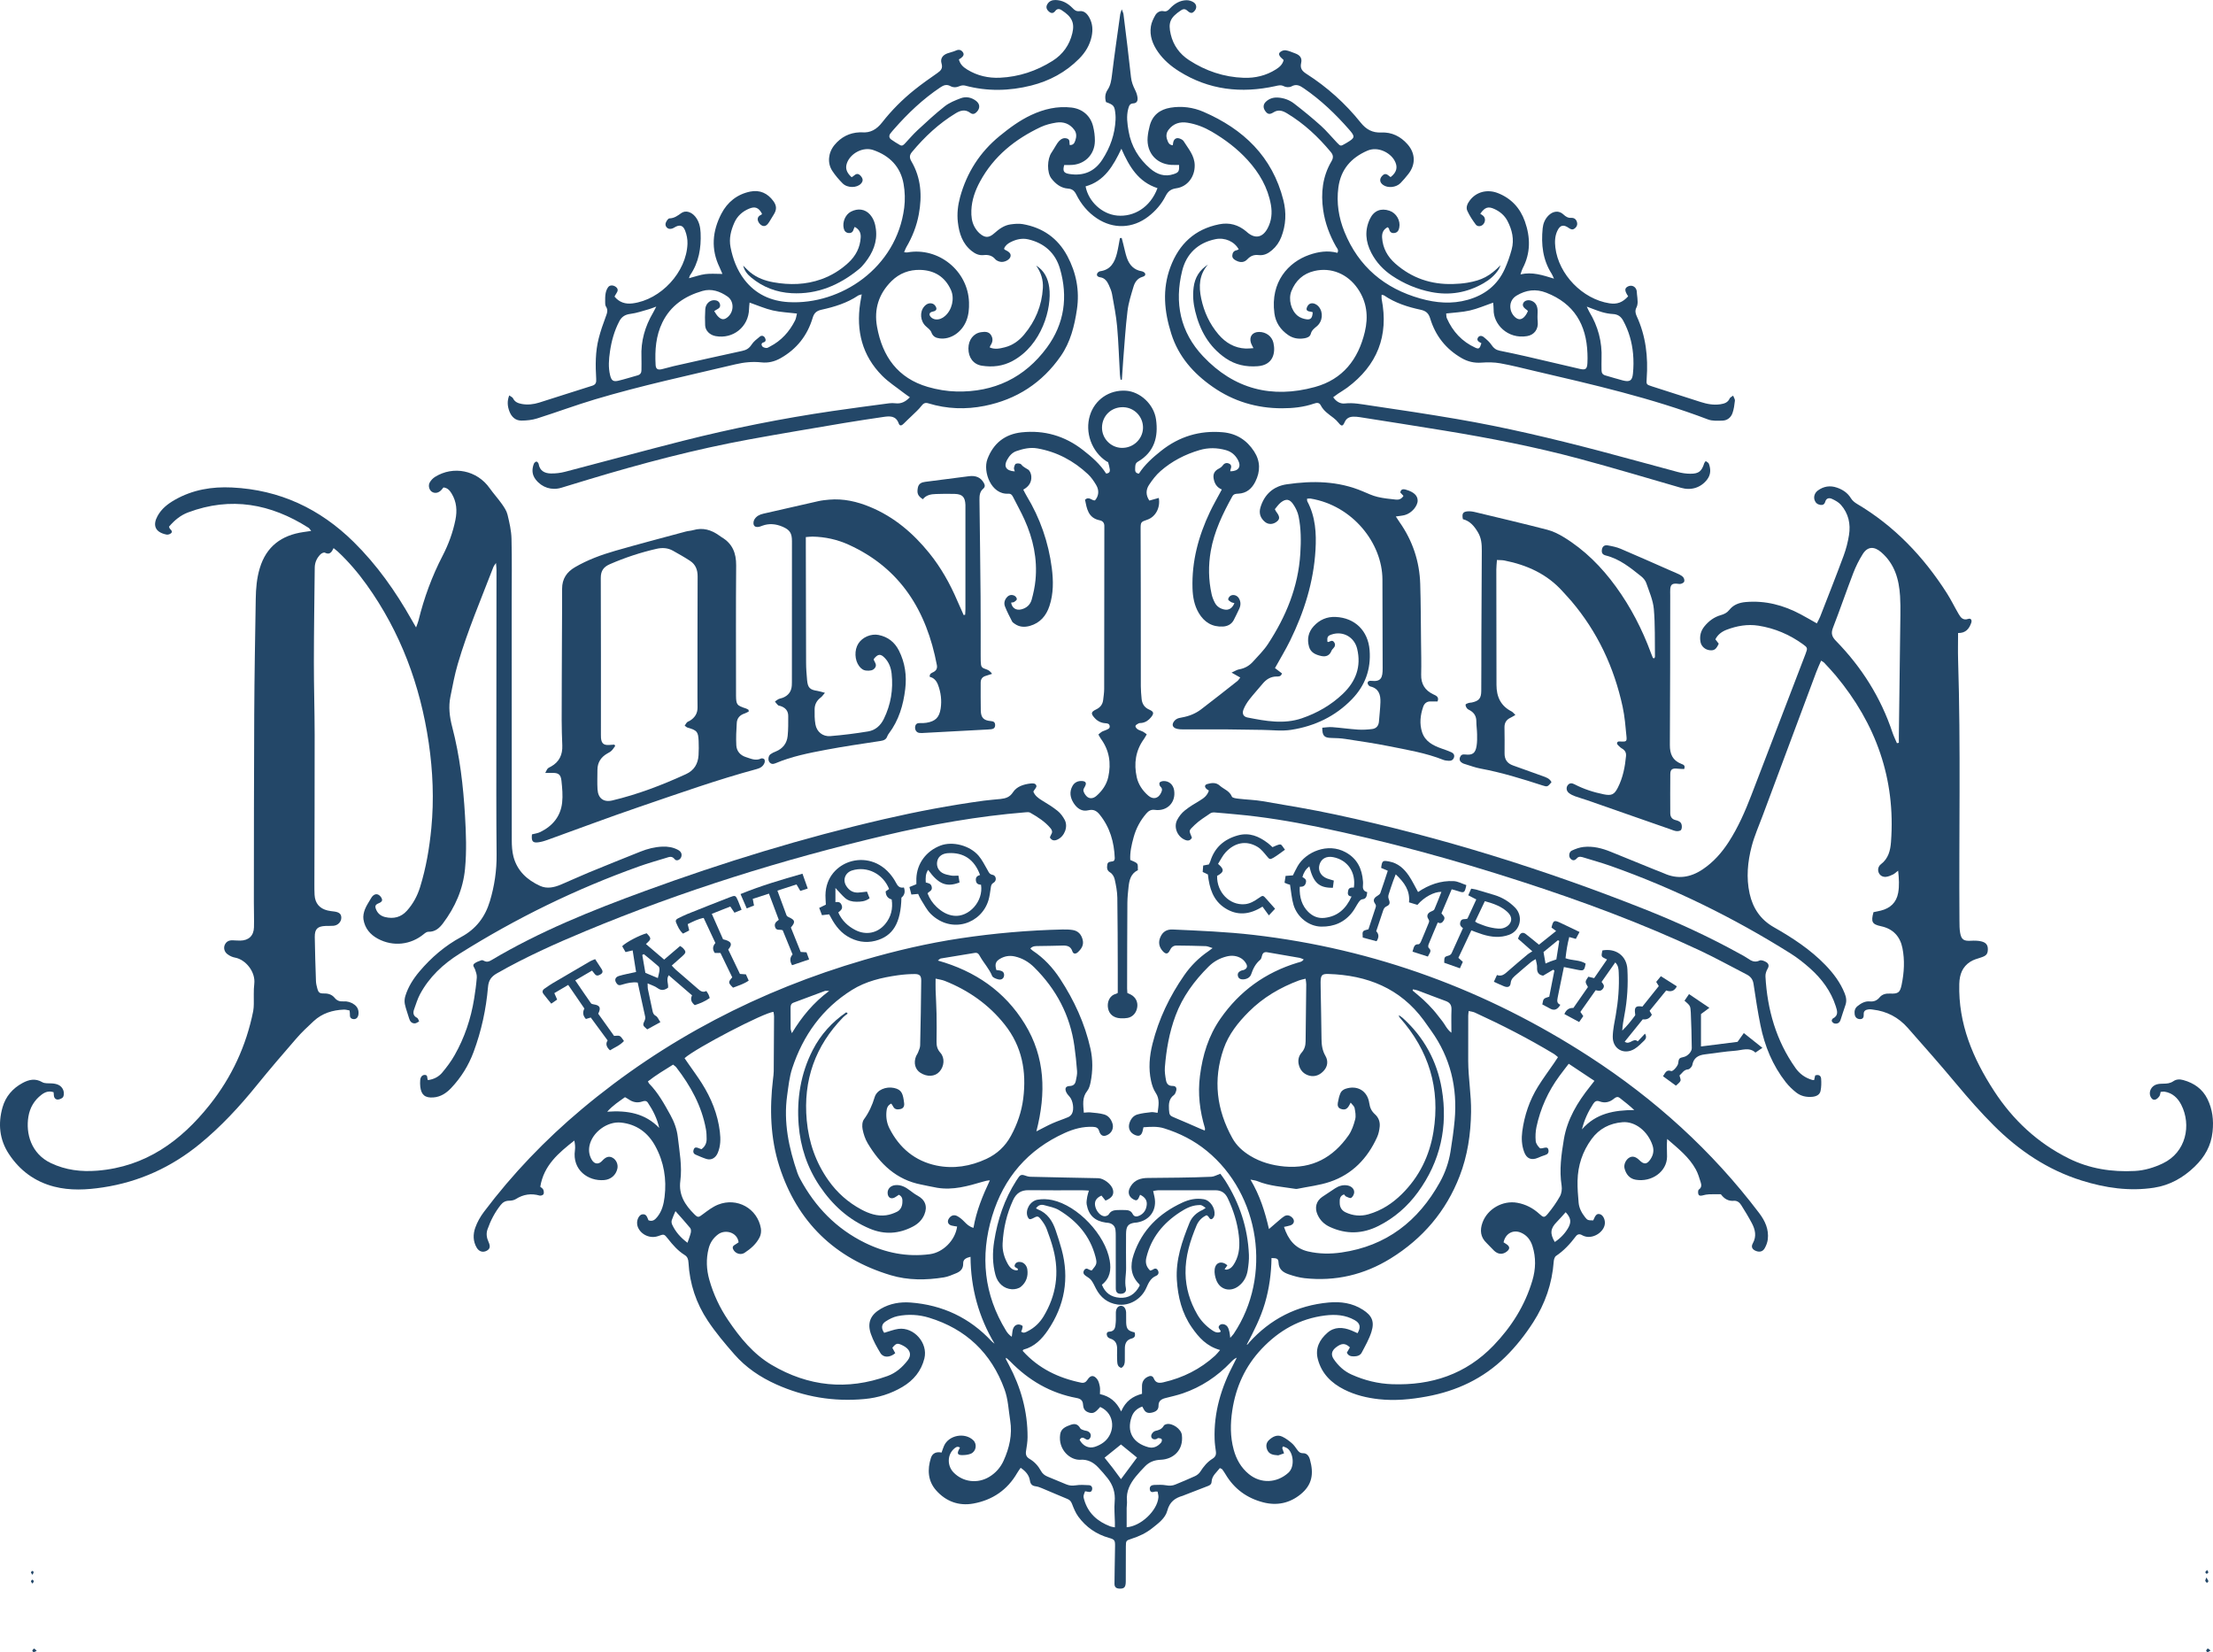 <svg xmlns="http://www.w3.org/2000/svg" id="Layer_1" data-name="Layer 1" viewBox="0 0 819.21 611.5"><defs><style>      .cls-1 {        fill: #234768;        stroke-width: 0px;      }    </style></defs><path class="cls-1" d="M589.79,451.68c.85-2.05,1.37-2.52,2.4-2.29,1.03.23,1.84,1.53,1.91,3.04.14,3.25-4.04,6.2-7.39,5.19-.38-.11-.75-.28-1.1-.47-.92-.52-1.68-.35-2.3.49-2.08,2.76-4.39,5.27-7.3,7.22-.52.35-.8,1.35-.85,2.07-.59,8.15-3.19,15.61-7.58,22.46-2.99,4.65-6.4,8.99-10.35,12.87-8.14,7.99-17.99,12.59-29.11,14.63-5.84,1.07-11.71,1.65-17.65,1-4.49-.49-8.83-1.54-12.86-3.57-4.76-2.39-8.35-5.88-9.76-11.21-1.08-4.07.63-7.27,3.53-9.81,2.6-2.28,5.72-2.12,8.81-.89.8.32,1.58.7,2.35,1.04,1.31-2.24.96-3.69-1.08-4.84-3.43-1.94-7.15-2.18-10.94-1.71-9.37,1.16-17.07,5.56-23.48,12.35-6.07,6.42-9.55,14.07-10.87,22.78-.74,4.89-.79,9.71.51,14.5.96,3.56,2.7,6.66,5.58,9.04,4.46,3.68,10.41,3.38,14.66-.45,2.49-2.25,1.83-7.22-.16-8.89-.49-.42-1.18-.6-1.79-.89-.19.41-.33.57-.3.68.2.64.44,1.27.66,1.91-.71.25-1.42.5-2.14.74-.07.02-.16-.02-.24-.02-1.64-.13-3.23-.33-3.91-2.18-.49-1.34-.29-2.54.77-3.51,1.37-1.25,2.98-2.07,4.81-1.23,1.28.59,2.45,1.47,3.53,2.39.78.66,1.4,1.54,1.99,2.39.57.82,1.1,1.39,2.28,1.37,1.35-.02,2.13,1.06,2.47,2.27,1.52,5.33.87,9.46-3.47,12.97-4.05,3.27-8.71,4.25-13.76,2.96-6.09-1.56-10.81-5.01-14.03-10.46-.36-.61-.77-1.21-1.2-1.78-.13-.17-.41-.23-.86-.46-1.19,1.59-2.95,2.8-3.07,5.11-.04.84-.56,1.23-1.3,1.51-3.05,1.15-6.08,2.35-9.12,3.53-.07.03-.14.08-.22.1-2.91.82-4.89,2.25-5.76,5.55-.73,2.77-3.3,4.64-5.56,6.44-2.28,1.82-4.87,3.03-7.64,3.92-2.06.66-2.11.73-2.13,2.85-.03,4.32,0,8.64-.03,12.95-.02,2.2-.59,2.75-2.43,2.65-1.18-.06-1.76-.61-1.75-1.79.03-1.92.04-3.84.07-5.76.04-2.72.1-5.44.14-8.15.03-2.17-.18-2.5-2.2-3.06-4.72-1.32-8.54-3.98-11.41-7.89-1.01-1.38-1.68-3.05-2.31-4.67-.35-.9-.77-1.47-1.67-1.84-3.18-1.3-6.32-2.68-9.49-4-.73-.31-1.5-.6-2.28-.7-1.32-.16-1.95-.78-2.15-2.11-.31-1.99-1.52-3.44-3.43-4.74-.47.69-.93,1.28-1.3,1.93-3.64,6.27-9.11,9.99-16.16,11.29-5.46,1.01-10.23-.8-13.84-4.88-3.05-3.44-3.29-7.69-1.93-11.98.56-1.78,2-2.4,3.95-2,.32-.88.56-1.71.91-2.49,1.76-3.97,7.71-5.09,10.84-2.06,1.5,1.46,1.05,4.18-.96,4.99-1,.4-2.18.51-3.27.5-1.59-.02-1.85-.64-1.05-2.12.11-.2.2-.4.34-.68-1.03-.63-1.68-.03-2.32.56-2.39,2.22-2.43,6.19-.08,8.63,3.45,3.59,8.86,4.29,13.21,1.68,2.4-1.44,4.19-3.47,5.34-6,2.14-4.74,3.28-9.62,2.44-14.9-.62-3.86-.74-7.8-2.1-11.52-4.91-13.46-14.24-22.32-27.92-26.51-3.79-1.16-7.74-1.37-11.63-.59-1.59.32-3.16,1.12-4.52,2.02-1.58,1.05-1.59,2.6-.47,4.16,1.79-.5,3.5-1.21,5.27-1.45,5.75-.75,11.01,5.24,9.61,10.93-1.15,4.66-4.02,8.12-8.11,10.54-4.33,2.57-9.07,4.03-14.05,4.49-11.37,1.06-22.31-.75-32.73-5.44-5.9-2.65-11.21-6.23-15.47-11.11-3.47-3.96-6.89-8.02-9.8-12.39-4.32-6.47-6.74-13.73-7.17-21.57-.07-1.19-.34-2.13-1.44-2.81-2.48-1.54-4.37-3.72-6.16-5.99-1.42-1.8-1.44-1.78-3.59-1.01-2.95,1.06-6.36-.43-7.56-3.33-.21-.5-.3-1.09-.28-1.63.05-1.51.91-2.91,1.89-3.07,1.65-.27,1.84,1.16,2.33,2.19,1.53.61,2.46-.24,3.29-1.28,1.73-2.14,2.35-4.73,2.67-7.35.81-6.6-.23-12.94-3.42-18.8-2.72-5.02-6.94-8.11-12.7-8.73-5.06-.54-10.59,3.54-11.66,8.47-.4,1.86-.14,3.68.85,5.33,1,1.67,2.56,1.77,3.87.31,1.3-1.43,2.47-1.79,3.75-1.13,1.4.72,2.19,2.48,1.84,4.07-.52,2.38-2.42,4.03-4.89,4.23-5.94.5-11.88-3.76-10.82-11.07.16-1.13.02-2.31-.22-3.56-5.77,4.54-11.33,9.13-12.61,17.1.35.32.9.61,1.1,1.06.22.51.31,1.24.09,1.7-.16.33-.99.62-1.4.51-3.17-.9-6.07-.48-8.86,1.3-.69.44-1.66.59-2.5.6-1.33.02-2.28.56-3.07,1.56-2.17,2.72-3.75,5.76-4.89,9.02-.55,1.56-.34,3.12.37,4.66.79,1.72.54,2.62-.68,3.28-1.36.73-2.82.35-3.69-1.13-1.4-2.36-1.4-4.98-.53-7.42.73-2.07,1.87-4.07,3.19-5.83,10.58-14.05,22.68-26.67,36.15-37.97,30.89-25.91,65.92-44.02,104.56-55.29,11.75-3.42,23.64-6.2,35.74-8.01,12.5-1.87,25.08-2.97,37.72-3.26,1.27-.03,2.57,0,3.82.2,2.03.33,3.19,1.67,3.67,3.64.48,1.98-.5,3.4-1.86,4.63-.73.65-1.62.64-1.94-.35-.67-2.08-2.17-2.24-3.99-2.16-2.79.12-5.6.09-8.39.16-1.08.03-2.24-.12-3.2.92.34.31.59.6.9.81,4.13,2.74,7.44,6.31,10.13,10.43,5.2,7.96,9.14,16.48,11.22,25.8.92,4.12.88,8.26.07,12.38-.23,1.16-.57,2.44-1.28,3.32-1.94,2.42-1.46,5.07-1.24,8.02.87-.04,1.63-.18,2.38-.1,1.73.18,3.5.28,5.15.76,1.61.47,2.61,1.8,3.1,3.43.45,1.52-.19,3.14-1.52,3.95-1.66,1.02-2.86.66-3.43-1.22-.38-1.28-1.16-1.52-2.31-1.57-3.69-.17-7.12.76-10.44,2.26-13.64,6.17-22.55,16.53-26.87,30.78-4.5,14.85-3.03,29.06,5.15,42.4.49.8,1.08,1.54,2.12,2.25.08-.63.15-1.27.24-1.9.2-1.49.86-2.48,2.03-2.63.54-.07,1.26.14,1.67.49.21.18-.07.95-.17,1.45-.04.21-.19.41-.32.66.89.79,1.68.26,2.44-.12,2.49-1.26,4.43-3.1,5.88-5.49,4.7-7.8,5.91-16.11,3.6-24.91-.67-2.54-1.53-5.04-2.47-7.5-.45-1.17-1.17-2.28-1.95-3.28-1.22-1.59-1.38-1.56-3.26-.56-.95.51-1.44.32-1.84-.69-.95-2.39.86-5.74,3.68-6.25,1.76-.32,3.69-.24,5.44.13,9.46,2.03,19.68,12.86,21.29,22.4.58,3.42.14,6.55-2.9,8.94,1.19,2.99,3.35,4.56,6.52,4.81,3.29.26,5.8-1.25,7.47-4.49-.04-.15-.02-.36-.11-.45-3.27-3.2-3.5-6.95-2.11-11.06,3.09-9.13,9.41-15.23,17.99-19.2,2.49-1.15,5.06-1.74,7.9-1.26,2.54.42,4.3,3.37,4.03,5.73-.06.55-.41,1.27-.86,1.54-.75.45-1.05-.37-1.43-.87-.13-.17-.36-.28-.64-.48-1.76.78-3.02,2.12-3.74,3.84-2.35,5.63-4.17,11.4-4.06,17.62.09,5.49,1.62,10.55,4.35,15.27,1.34,2.32,3.15,4.22,5.35,5.75.99.69,2.02,1.25,3.23.71.05-.19.11-.29.09-.33-.42-.72-1.31-1.39-.27-2.25.69-.57,2.08-.3,2.76.64.4.55.57,1.29.74,1.96.15.57.17,1.18.3,2.18.62-.72,1.01-1.08,1.29-1.51,14.26-21.27,9.79-51.53-9.98-67.7-4.7-3.85-10.02-6.54-15.8-8.34-2.5-.78-5.03-.57-7.63-.39-.13.59-.22,1.05-.34,1.5-.44,1.6-1.34,2.01-2.86,1.33-1.78-.79-2.57-2.48-2-4.34.48-1.54,1.45-2.79,2.97-3.23,1.65-.48,3.41-.65,5.13-.85.68-.08,1.39.14,2.33.25.34-2.63.9-5.02-.71-7.42-.86-1.28-1.38-2.88-1.71-4.41-1.01-4.62-.59-9.22.55-13.77,2.3-9.18,6.34-17.56,11.72-25.31,2.43-3.51,5.42-6.5,8.97-8.92.38-.26.75-.56,1.54-1.15-1.1-.33-1.79-.69-2.5-.72-3.59-.13-7.19-.18-10.79-.22-1.26-.02-2.01.65-2.55,1.8-.67,1.41-1.5,1.46-2.54.35-1.48-1.58-1.79-3.41-.94-5.3.88-1.98,2.35-2.88,4.55-2.79,9.98.45,19.95.85,29.9,2,45.02,5.21,86.4,20.47,124.36,45.07,24.23,15.7,45.37,34.82,62.84,57.89,2.21,2.92,3.63,6.04,3.19,9.75-.14,1.14-.59,2.32-1.17,3.32-.7,1.2-1.87,1.45-3.13.98-1.39-.51-2-1.49-1.25-2.82,1.48-2.66.91-5.12-.37-7.53-1.19-2.25-2.52-4.43-3.88-6.59-.6-.96-1.47-1.75-2.74-1.65-2.05.17-3.54-.72-4.72-2.29-.14-.18-.37-.28-.16-.13-1.74,0-3.05-.05-4.36.02-.77.04-1.56.18-2.3.39-.69.2-1.38.25-1.62-.47-.17-.51-.14-1.46.18-1.68,1.13-.79.98-1.8.66-2.78-.5-1.59-.99-3.23-1.78-4.68-2.46-4.5-6.4-7.63-10.61-11.27-.06,1.17-.12,1.84-.11,2.5,0,1.36.08,2.71.07,4.07-.06,5.53-5.69,9.52-11.6,8.52-2.27-.38-3.58-2.02-4.14-4.19-.38-1.5.56-3.39,1.9-4.07,1.15-.58,2.33-.24,3.62,1.04,1.71,1.7,2.83,1.57,4.15-.47,1.01-1.56,1.3-3.19.7-5.02-1.73-5.22-6.42-9-11.16-8.58-4.66.4-8.58,2.37-11.41,6.24-3.36,4.6-5.07,9.77-5.19,15.43-.06,2.71.16,5.43.4,8.13.18,2.04,1.16,3.81,2.41,5.4.85,1.08,1.1,1.13,3.03,1.14l-.03-.02h0ZM499.73,498.72c-1.74-1.65-3.07-1.63-5.13-.05-1.63,1.25-2.02,2.72-.89,4.37,1.69,2.48,3.84,4.49,6.62,5.73,4.79,2.15,9.79,3.39,15.05,3.57,14.52.5,27.23-3.66,37.5-14.33,6.65-6.92,11.63-14.81,14.37-24.04,1.26-4.23,1.39-8.5.04-12.75-.7-2.23-2.01-3.99-4.21-4.95-2.93-1.28-5.78.25-6.49,3.55.29.19.6.4.93.6,1.48.9,1.54,1.87.17,2.89-1.46,1.09-3.12,1-4.57-.35-.99-.92-1.86-1.98-2.85-2.92-2.27-2.16-2.48-4.74-1.49-7.5,1.84-5.12,7.53-8.31,12.85-7.36,3.16.57,5.87,1.97,8.23,4.14,1.49,1.37,1.85,1.46,3.11-.06,1.67-2.02,3.21-4.18,4.48-6.46.61-1.1.83-2.67.63-3.93-.92-5.8-.11-11.51.83-17.17,1.24-7.44,5.05-13.73,9.69-19.55.49-.61.96-1.23,1.63-2.09-3.2-2.12-6.23-4.14-9.52-6.33-1.25,1.64-2.37,3.06-3.44,4.52-4.18,5.68-7.03,11.98-8.5,18.87-.36,1.69-.43,3.5-.28,5.22.08.92.8,1.9,1.5,2.59.31.3,1.28-.03,1.94-.15.83-.16,1.21.22,1.3.98.1.93-.32,1.48-1.24,1.76-.91.27-1.79.64-2.67,1.02-2.44,1.04-4.21.32-5.12-2.19-.9-2.45-1.03-5-.69-7.57.79-5.94,2.68-11.52,5.83-16.61,1.85-2.98,3.96-5.81,5.95-8.71.48-.7.93-1.41,1.44-2.18-.62-.5-1.02-.9-1.48-1.18-9.45-5.7-19.26-10.72-29.29-15.32-.66-.3-1.43-.37-2.28-.58-.08.81-.17,1.27-.17,1.74-.01,5.6-.03,11.19-.01,16.79.03,6.31,1.16,12.54,1.06,18.88-.12,8.17-1.3,16.12-4.23,23.7-5.03,13.03-13.69,23.16-25.57,30.5-9.79,6.04-20.42,8.54-31.87,7.28-1.96-.22-3.92-.77-5.79-1.41-2.01-.69-3.71-1.74-3.81-4.35-.06-1.48-.61-1.66-2.6-1.69-.09,5.68-.84,11.28-2.45,16.75-1.58,5.39-4.11,10.34-6.74,15.36.52-.11.64-.54.9-.83,7.89-8.74,17.68-13.74,29.43-14.82,4.49-.41,8.78.18,12.65,2.66,3.35,2.14,4.4,4.32,3.22,8.13-.84,2.71-2.3,5.24-3.63,7.77-.54,1.04-1.7,1.38-2.9,1.38-1.08,0-2.06-.18-2.59-1.39.36-.61.71-1.22,1.14-1.96v.03h.01ZM239.83,400.18c.23.47.29.72.45.87,3.35,3.41,5.62,7.55,7.9,11.68,1.4,2.53,2.4,5.24,2.73,8.14.61,5.39,1.65,10.78.93,16.23-.68,5.17,1.76,8.92,5.16,12.3,1.4,1.39,1.6,1.21,3.18.03,1.78-1.32,3.6-2.74,5.63-3.55,7.06-2.81,14.61,1.43,15.86,8.81.17,1.03.01,2.28-.44,3.21-1.23,2.49-3.3,4.3-5.6,5.8-1.34.87-3.14.39-4.01-.92-.5-.76-.6-1.47.36-2.01.53-.3,1.01-.68,1.44-.96-.48-3.73-4.96-4.89-7.57-2.95-1.81,1.34-2.99,3.11-3.53,5.26-.99,3.89-.82,7.77.27,11.61,1.52,5.35,3.86,10.33,6.97,14.93,4.38,6.48,9.34,12.55,16.11,16.54,13.56,8,27.93,9.51,42.86,4.11,3.11-1.12,5.5-3.24,7.48-5.8,1.41-1.82,1.05-3.62-.85-4.93-.39-.27-.82-.5-1.25-.71-1.76-.83-2.19-.7-3.58.99.36.67.73,1.35,1.08,2-2,1.68-4.4,1.74-5.49-.05-1.36-2.24-2.67-4.58-3.52-7.04-1.45-4.17-.16-7.1,3.63-9.32,3.44-2.01,7.21-2.63,11.09-2.34,11.81.91,21.84,5.63,29.95,14.33.32.34.73.6,1.09.9-5.9-9.94-8.81-20.57-8.89-32.16-1.58.4-2.77.88-2.72,2.49.06,1.93-1.03,2.96-2.6,3.6-1.47.6-2.97,1.28-4.52,1.53-6.62,1.07-13.31,1.12-19.73-.81-20.72-6.23-34.65-19.81-41.21-40.33-3.33-10.41-3.64-21.37-2.33-32.28.11-.95.25-1.91.26-2.86.06-6.79.09-13.59.12-20.38,0-.54-.14-1.08-.21-1.6-3.2.08-28.91,13.46-32.92,17.13.43.63.87,1.27,1.32,1.92,1.68,2.43,3.45,4.81,5.03,7.3,3.5,5.53,5.94,11.48,6.72,18.04.32,2.66.28,5.27-.77,7.78-.8,1.92-2.44,2.82-4.2,2.26-1.36-.43-2.68-1.02-4-1.59-.93-.4-1.01-1.21-.68-2.02.3-.73.92-.77,1.6-.46.41.19.86.31,1.24.45,1.38-1,1.92-2.3,1.91-3.81,0-1.19-.05-2.41-.26-3.58-1.56-8.63-5.69-16.05-10.97-22.9-.28-.36-.71-.61-1.18-1.01-3.19,1.98-6.37,3.89-9.29,6.18l-.05-.05h0ZM346.34,362.23c0,1.59-.04,2.86,0,4.12.1,2.95.3,5.9.35,8.86.06,3.44.06,6.88,0,10.32-.03,1.59.3,2.88,1.42,4.13,1.72,1.93,1.44,5.04-.36,7.02-1.67,1.84-4.54,2-7.03.4-1.97-1.26-2.61-3.7-1.6-6.16.18-.44.52-.82.68-1.26.32-.89.8-1.79.82-2.7.19-7.99.32-15.98.4-23.98.02-1.85-.59-2.47-2.47-2.46-2.07.01-4.16.17-6.21.46-5.97.85-11.79,2.2-16.99,5.45-10.98,6.87-18.05,16.79-22.07,28.93-1.07,3.23-1.41,6.71-1.89,10.11-1.39,9.91.61,19.4,3.82,28.71.26.75.61,1.48.99,2.18,5.57,10.36,13.4,18.45,24.03,23.66,7.57,3.71,15.54,5.31,23.96,4.2,4.92-.64,9.44-5.15,10.12-10.24-.68-.11-1.39-.18-2.06-.36-1.31-.35-1.72-1.47-1-2.58.74-1.14,1.86-1.58,3.1-.93.96.51,1.83,1.26,2.6,2.05.94.97,1.85,1.88,3.41,2.31,1.08-6.29,3.41-11.93,6.07-17.58-.99.03-1.79.26-2.59.49-5.53,1.63-11.07,3.23-16.93,2.25-1.97-.33-3.91-.8-5.87-1.18-9.19-1.77-15.27-7.61-19.85-15.31-.92-1.55-1.52-3.37-1.87-5.14-.23-1.17-.17-2.78.48-3.67,1.86-2.54,3.08-5.23,3.99-8.25.82-2.72,4.22-4.03,7.18-3.39,2.9.63,3.31,2.19,3.73,5.65.12,1.03-.23,1.93-1.41,2.17-1.06.21-2.08.22-2.67-.97-.19-.38-.46-.72-.69-1.07-1.44.68-1.69,1.85-1.79,3.07-.18,2.12.16,4.2,1.1,6.07,3.67,7.27,9.46,12.13,17.42,13.79,6.32,1.31,12.58.3,18.48-2.45,3.97-1.85,7-4.68,9.1-8.55,2.36-4.33,3.94-8.92,4.55-13.81,1.25-9.99-.42-19.24-6.86-27.35-5.93-7.46-13.43-12.7-22.21-16.19-.99-.39-2.09-.52-3.39-.83h0ZM475.3,454.09c1.55,4.72,4.1,7.99,8.92,9.11,4.12.95,8.27.98,12.4.38,16.59-2.39,28.39-11.59,36.4-26.01,1.95-3.51,3.27-7.3,3.92-11.27.62-3.86,1.18-7.74,1.54-11.63,1.1-12.06-1.56-23.17-8.65-33.11-.93-1.3-1.83-2.62-2.78-3.91-8.75-11.91-20.98-16.7-35.29-17.15-2.43-.08-2.85.48-2.9,3.01-.01.64,0,1.28.02,1.92.11,6.39.25,12.79.32,19.18.02,2.19.31,4.24,1.45,6.21,1.05,1.81.86,3.79-.51,5.38s-3.26,2.48-5.36,1.96c-2.16-.53-3.58-2.06-4.04-4.3-.32-1.58.04-3.05,1.1-4.26,1.07-1.22,1.46-2.59,1.47-4.18.06-7.03.17-14.07.24-21.1,0-.6-.13-1.21-.24-2.07-.94.24-1.71.36-2.43.63-6.97,2.61-13.27,6.29-18.57,11.58-4,3.99-7.49,8.38-9.36,13.77-3.97,11.48-2.6,22.51,3.25,33.04,1.54,2.78,3.87,4.87,6.57,6.52,3.9,2.38,8.16,3.55,12.69,3.97,10.25.94,18-3.32,23.74-11.52,1.2-1.72,1.93-3.87,2.46-5.93.34-1.31.04-2.84-.22-4.22-.12-.64-.83-1.16-1.45-1.97-.39.71-.54,1.06-.75,1.37-.74,1.14-1.58,1.39-2.85.96-1.21-.4-1.3-1.38-1.14-2.33.22-1.25.5-2.53,1.03-3.67.29-.63,1.08-1.21,1.77-1.44,4.39-1.49,8.18.74,8.83,5.32.24,1.72.87,2.99,2.12,4.11,1.33,1.2,1.91,2.8,1.74,4.54-.13,1.34-.42,2.72-.97,3.94-3.56,7.84-9.17,13.7-17.4,16.49-3.9,1.33-8.1,1.78-12.16,2.62-.23.05-.48.04-.72,0-4.72-.76-9.55-1.01-14.05-2.86-.61-.25-1.29-.3-2.54-.57,3.49,5.89,5.34,11.78,6.85,18.3,1.3-1.13,2.17-1.9,3.07-2.65.85-.71,1.67-1.48,2.59-2.07,1-.64,2.02-.35,2.86.41,1.16,1.05.87,2.49-.6,2.97-.67.22-1.37.33-2.34.55l-.03-.02h0ZM425.8,470.29c.4-.14.65-.17.83-.3.75-.52,1.47-.74,2.01.23.47.86.18,1.65-.66,2-2.06.86-2.82,2.63-3.65,4.5-1.88,4.23-6.31,6.76-10.67,6.12-3.66-.53-6.27-2.61-7.95-5.88-.55-1.06-1.04-2.18-1.75-3.12-.51-.67-1.33-1.11-2.05-1.61-.77-.53-1.1-1.19-.61-2.03.45-.77,1.1-.78,1.84-.3.3.2.7.25,1,.35,1.92-2.28,2.02-2.63,1.39-5.08-2.01-7.71-6.85-13.26-13.52-17.27-1.6-.96-3.57-1.31-5.41-1.82-1.13-.32-2.2-.11-3.1,1.18.24.13.45.27.67.35,3.58,1.41,5.45,4.3,6.62,7.75.8,2.34,1.56,4.7,2.21,7.09,2.91,10.75,1.13,20.75-5.09,29.92-2.22,3.27-4.96,6.09-9,7.16-.12.03-.21.22-.3.33.02.08.02.18.06.23,5.79,6.43,13.16,9.95,21.52,11.67,1.07.22,1.78-.14,2.39-1.09,1.1-1.7,2.31-1.81,3.55-.23.59.76.83,1.85,1.02,2.84.16.83.03,1.72.03,2.72,3.58.78,6.09,2.74,7.85,6.42,1.64-3.84,4.35-5.65,7.73-6.53,0-1.22-.04-2.18,0-3.13.07-1.38.73-2.42,1.95-3.09.98-.54,1.94-.61,2.41.54.73,1.78,2.05,1.77,3.56,1.42,7.24-1.66,13.67-4.87,19.16-9.89.61-.56,1.11-1.25,1.82-2.06-4.94-1.34-7.88-4.63-10.47-8.36-3.68-5.3-5.15-11.29-5.54-17.61-.45-7.47,1.95-14.34,4.68-21.1.89-2.21,2.62-3.79,4.84-4.77.4-.18.73-.48,1.15-.76-1.57-1.13-1.58-1.11-2.91-1.02-2.48.17-4.57,1.3-6.61,2.62-6.2,4.04-10.61,9.38-12.41,16.7-.47,1.89-.13,3.45,1.38,4.9h.03,0ZM446,418.45c.03-.42.11-.66.05-.87-1.91-6.33-2.7-12.72-1.85-19.37.97-7.67,3.15-14.81,7.59-21.19,7.1-10.2,16.63-17.08,28.53-20.69.78-.24,1.66-.28,2.29-1.22-.63-.24-1.04-.49-1.48-.57-4.01-.71-8.02-1.39-12.03-2.08-1.04-.18-1.67.22-1.93,1.28-.13.53-.28,1.19-.66,1.51-1.72,1.43-2.65,3.27-3.35,5.35-.36,1.07-1.39,1.72-2.6,1.87-1.26.15-2.08-.26-2.3-1.18-.24-.99.19-1.64,1.43-2.11.22-.08.48-.06.7-.15,1.11-.45,1.53-1.19.97-2.25-.42-.8-1.11-1.58-1.87-2.05-1.62-.99-3.43-1.19-5.31-.74-2.64.63-4.93,1.92-6.82,3.81-5.26,5.24-9.6,11.12-12.21,18.14-2.3,6.18-3.43,12.62-3.94,19.17-.12,1.56.14,3.17.42,4.73.22,1.25.87,2.12,2.44,2.1,1.24-.02,1.65.75,1.29,1.93-.16.52-.39,1.14-.8,1.44-1.89,1.39-1.94,3.32-1.83,5.37.12,2.11.31,2.28,2.3,3.09,3.17,1.29,6.29,2.71,9.43,4.07.48.21.96.38,1.55.61h-.01ZM383.65,418.76c2.31-1.16,4.11-2.17,5.99-3,1.89-.84,3.88-1.46,5.79-2.28.54-.23,1.08-.73,1.37-1.24.91-1.61.4-4.88-.84-6.29-.47-.53-.97-1.08-1.26-1.71-.62-1.39-.21-2.22,1.28-2.27,1.43-.05,2.04-.77,2.28-1.97.23-1.17.54-2.37.45-3.53-.22-3.1-.57-6.2-.99-9.28-1.59-11.42-6.72-21.05-14.86-29.13-2.02-2.01-4.41-3.42-7.22-4.05-1.97-.44-3.83-.11-5.53.92-1.6.96-1.9,2.06-1.26,4.14.43.05.9.06,1.36.16.98.21,1.57.76,1.48,1.84-.09,1.01-.87,1.7-2.05,1.45-.87-.19-2.11-.65-2.38-1.31-1.08-2.65-3.05-4.71-4.42-7.13-.55-.98-.89-1.57-2.07-1.37-4.17.7-8.35,1.35-12.52,2.06-.3.05-.55.38-1.07.76,13.82,3.89,24.75,11.39,32.16,23.43,7.58,12.31,7.96,25.62,4.3,39.82v-.02h.01ZM428.48,552.08c-.58,0-.75-.04-.89,0-.94.3-1.84.38-1.96-.9-.1-1.13.72-1.54,1.69-1.56,1.43-.03,2.9-.13,4.29.13,1.25.23,2.37.2,3.5-.28,2.43-1.02,4.87-2,7.26-3.11.75-.35,1.51-.95,1.95-1.64,1.22-1.92,2.62-3.63,4.57-4.83,1.01-.62,1.37-1.45,1.21-2.62-.21-1.5-.42-3.01-.47-4.52-.35-10.01,2.45-19.23,7.08-27.99.39-.74.76-1.5,1.13-2.25-1,.4-1.63,1.08-2.27,1.75-5.01,5.22-10.88,9.12-17.73,11.47-2.11.72-4.3,1.19-6.46,1.75-1.44.37-2.53,1.06-2.51,2.73.02,1.57-.86,2.23-2.27,2.6-1.43.37-2.52.16-3.22-1.23-.18-.36-.39-.7-.54-.97-2.17.79-3.32,2.11-3.92,3.79-1.96,5.51.47,9.74,6.22,11.27,1.85.49,3.47-.3,4.69-1.74.24-.29.38-.97.21-1.23-.19-.29-.79-.39-1.22-.42-.27-.02-.55.31-.85.39-1.19.34-2.14-.5-1.72-1.66.21-.57.86-1.25,1.43-1.38,1.31-.29,2.43-.65,3.12-1.93.16-.29.63-.5.99-.58,2.18-.52,5.45,1.77,5.72,4.02.67,5.66-3.21,8.96-7.79,9.16-2.47.11-4.31.83-5.92,2.51-1.16,1.21-2.32,2.43-3.37,3.73-2.1,2.61-3.59,5.45-3.25,8.98.08.86-.1,1.75-.11,2.63-.02,2.38,0,4.75,0,7.13,5.23-.36,11.34-6.12,11.76-11.08.06-.66-.19-1.35-.31-2.12h-.04,0ZM401.69,551.94c-.72,1.83-.72,1.84-.34,3.18,1.46,5.02,4.95,8.05,9.68,9.85.47.18,1.01.21,1.68.35v-1.85c-.04-2.55-.31-5.13-.08-7.65.3-3.33-.63-6.16-2.63-8.7-1.08-1.38-2.25-2.69-3.45-3.97-1.77-1.89-3.89-3.03-6.58-2.85-3.76.26-8.35-3.69-7.51-9.41.31-2.13,2.03-2.85,3.83-3.5,1.62-.59,2.74-.29,3.6,1.26.22.4.91.57,1.42.76.44.17.96.15,1.37.35,1.03.49,1.38,1.47.91,2.38-.5.96-1.21.89-1.99.34-.84-.59-1.47-.4-1.93.49,1.2,2.19,3.32,3.26,5.53,2.58,1.2-.37,2.4-.97,3.39-1.73,4.29-3.32,4.43-10.49-1.3-13.06-.34.36-.71.76-1.09,1.15-1.18,1.22-2.16,1.38-3.65.7-1.19-.54-1.56-1.58-1.62-2.73-.09-1.57-.96-2.18-2.4-2.44-9.67-1.8-17.74-6.53-24.55-13.53-.45-.47-.97-.87-1.51-1.35-.1.29-.17.38-.14.43.36.71.73,1.41,1.11,2.11,4.47,8.39,6.99,17.29,6.95,26.84,0,1.75-.32,3.49-.58,5.23-.18,1.26.17,2.14,1.3,2.8,1.84,1.07,3.23,2.61,4.24,4.46.57,1.04,1.39,1.69,2.48,2.13,2.3.92,4.57,1.88,6.85,2.84,1.13.47,2.22.58,3.48.38,1.63-.26,3.34-.16,5-.06.78.05,1.29.66,1.14,1.53-.15.92-.75,1.13-1.59.9-.3-.08-.62-.12-1.02-.19v-.02h0ZM585.61,418.02c5.14-5.96,11.99-7.13,19.36-7.16-1.78-1.67-3.57-3.07-5.36-4.47-.8-.62-1.46-.32-2.13.25-1.59,1.33-3.39,1.76-5.35,1.02-1.15-.43-1.78.03-2.37.93-1.86,2.88-3.31,5.94-4.15,9.42h0ZM244.03,417.49c-.77-3.47-2.29-6.49-4.2-9.34-.56-.84-1.29-.72-2.11-.44-1.79.61-3.45.27-4.99-.8-.39-.27-.81-.48-1.37-.81-2.13,1.54-4.39,2.93-6.59,5.38,7.53-.55,14.04.6,19.25,6h0ZM408.89,539.54c.94,1.18,1.99,2.46,3,3.78,1.04,1.35,2.03,2.74,3.08,4.16,2.13-2.87,4.09-5.52,5.93-7.99-2.13-1.73-4.07-3.31-5.94-4.84-1.9,1.53-3.85,3.1-6.07,4.89h0ZM523.06,366.19c-.04.15-.09.3-.13.45,1.33,1.13,2.69,2.21,3.97,3.4,1.28,1.19,2.52,2.44,3.68,3.76,1.16,1.31,2.18,2.75,3.29,4.11,1.05,1.29,1.63,2.95,3.41,4.34,0-3.18-.08-5.87.03-8.55.07-1.7-.58-2.64-2.18-3.21-3.45-1.23-6.85-2.6-10.29-3.88-.56-.21-1.18-.28-1.78-.42h0ZM306.96,366.77c-.98,0-1.32-.09-1.59.01-3.89,1.44-7.77,2.9-11.66,4.35-.92.34-1.06,1.08-1.06,1.93.01,2.55,0,5.11.03,7.66,0,.4.21.8.45,1.69,3.73-6.15,7.96-11.27,13.83-15.65h0ZM575.55,459.7c2.04-1.34,3.68-3.05,4.86-5.03,1.37-2.3,1.15-3.87-.83-5.99-1.11,1.22-2.18,2.48-3.34,3.66-2.32,2.35-2.54,4.24-.69,7.37h0ZM254.5,459.99c.48-1.44.94-2.54,1.21-3.69.13-.55.12-1.37-.2-1.76-1.7-2.07-3.51-4.05-5.47-6.26-.51,1.23-1.02,2.28-1.37,3.38-.15.47-.07,1.12.14,1.58,1.22,2.64,3.04,4.78,5.69,6.75h0Z"></path><path class="cls-1" d="M602.74,109.73c-.23-.38-.41-.65-.56-.92-.8-1.47-.67-2.22.46-2.79,1.25-.62,2.66-.1,3.13,1.25.18.51.15,1.1.21,1.65.09.94.25,1.88.24,2.81,0,.69-.11,1.45-.42,2.05-.58,1.12-.44,2.11.06,3.2,3.41,7.38,4.29,15.16,3.71,23.18-.15,2.13-.13,2.18,1.94,2.84,6.01,1.92,12.01,3.86,18.01,5.78,2.38.76,4.8,1.23,7.31.85,1.47-.22,2.8-.61,3.47-2.17.15-.36.67-.56,1.27-1.03.29.77.72,1.35.66,1.87-.18,1.57-.38,3.17-.91,4.64-.57,1.58-1.9,2.68-3.63,2.74-1.81.06-3.79.19-5.42-.43-20.9-7.95-42.63-12.91-64.33-17.97-4.2-.98-8.38-2.07-12.62-2.82-2.25-.4-4.63-.41-6.92-.24-2.67.19-5.06-.36-7.34-1.68-5.82-3.35-9.7-8.28-11.63-14.66-.59-1.96-1.59-2.82-3.56-3.24-4.78-1.02-9.42-2.51-13.53-5.31-.18-.12-.44-.12-.89-.24,0,.6-.08,1.12.01,1.6,2.68,13.63-1.64,24.53-12.75,32.79-1.09.81-2.28,1.48-3.4,2.24-.58.39-1.13.82-1.79,1.3,1.13,1.66,2.69,2.5,4.33,2.31,3.09-.35,6.06.27,9.03.7,10.83,1.58,21.65,3.22,32.43,5.06,17.81,3.04,35.37,7.23,52.83,11.8,9.66,2.53,19.26,5.24,28.91,7.8,1.52.41,3.14.65,4.71.65,3.12,0,4.18-.92,5.12-3.92.07-.21.26-.38.54-.78.43.35,1.01.59,1.16.99.76,2.05.76,4.04-.67,5.89-2.32,2.99-5.88,4.11-9.62,3.03-12.58-3.63-25.13-7.4-37.78-10.79-16.37-4.39-32.99-7.62-49.71-10.36-10.49-1.72-20.99-3.36-31.48-5.01-.78-.12-1.59-.19-2.38-.17-1.44.05-2.54.56-3.19,2.05-.7,1.61-1.19,1.56-2.26.22-.54-.67-1.18-1.3-1.86-1.82-1.78-1.36-3.67-2.58-4.73-4.67-.58-1.12-1.54-.95-2.5-.62-3.83,1.32-7.82,1.73-11.81,1.73-9.35,0-17.94-2.53-25.69-7.94-7.16-5-12.66-11.22-15.33-19.67-2.59-8.19-3.41-16.4-.31-24.68,3.19-8.51,8.99-14,18.03-15.81,3.78-.76,7.12.17,10.05,2.65.12.1.24.22.36.32,2.92,2.52,5.72,1.96,7.56-1.53,1.44-2.73,1.72-5.63,1.2-8.63-1.13-6.43-4.31-11.85-8.62-16.59-3.84-4.22-8.38-7.65-13.31-10.53-2.78-1.62-5.76-2.78-8.95-3.29-2.81-.45-5.24.28-7.02,2.63-.83,1.09-.98,2.31-.51,3.63.36,1,.68,1.97,2.09,2.09.05-.36.08-.66.13-.95.22-1.3,1.1-1.96,2.3-1.58.58.19,1.28.52,1.58,1.01,1.74,2.8,4.05,5.31,4.1,8.94.05,4.22-2.65,7.91-6.82,8.5-1.98.28-3.06,1.1-3.95,2.85-1.53,3.02-3.74,5.57-6.45,7.64-5.77,4.43-12.93,4.68-19,.63-3.34-2.22-5.83-5.23-7.61-8.79-.68-1.37-1.5-2.11-3.06-2.22-2.66-.19-4.61-1.74-6.17-3.75-1.7-2.18-1.58-7.21.06-9.58.58-.84,1.07-1.75,1.62-2.62.34-.54.66-1.11,1.09-1.56.8-.84,1.72-1.41,2.99-1.03,1.28.38.82,1.53,1.02,2.41,1.34.1,1.77-.75,2.08-1.67.45-1.33.54-2.68-.35-3.9-1.67-2.31-4.04-3.15-6.74-2.72-1.95.31-3.95.81-5.73,1.65-9.47,4.47-17.36,10.77-22.44,20.14-1.81,3.33-3.07,6.85-3.22,10.7-.08,2.11.13,4.18,1.15,6.05.48.89,1.12,1.76,1.87,2.43,2.02,1.77,3.49,1.76,5.49-.03,1.76-1.57,3.63-2.94,6.01-3.27,1.48-.2,3.05-.35,4.51-.1,7.38,1.29,13,5.21,16.52,11.85,3.28,6.16,4.56,12.74,3.53,19.71-.91,6.15-2.4,12.13-5.99,17.29-6.87,9.9-16.32,16.04-28.14,18.42-7.01,1.41-13.99,1.17-20.85-.93-1.16-.36-1.85-.04-2.61.97-1.04,1.38-2.4,2.52-3.64,3.75-.95.94-1.97,1.82-2.89,2.79-.77.81-1.49.93-1.84-.05-1.06-2.97-3.35-2.77-5.72-2.42-4.82.72-9.64,1.42-14.45,2.23-11.73,1.99-23.48,3.94-35.18,6.08-20.06,3.68-39.74,8.88-59.26,14.76-3.44,1.04-6.87,2.11-10.32,3.14-3.57,1.07-7.13-.09-9.42-2.99-1.45-1.83-1.51-3.81-.73-5.88.14-.36.6-.8.95-.83.26-.02.76.53.82.87.41,2.56,2.23,3.47,4.44,3.53,1.8.05,3.67-.18,5.42-.64,14.53-3.78,29.01-7.75,43.56-11.44,18.21-4.61,36.61-8.27,55.2-11,7.03-1.03,14.09-1.95,21.13-2.89.77-.1,1.58-.09,2.36,0,2.09.25,3.7-.57,5.32-2.23-.83-.59-1.54-1.05-2.21-1.57-2.7-2.11-5.65-3.98-8.04-6.39-7.43-7.48-9.69-16.65-8.14-26.91.15-1,.34-1.99.56-3.22-.63.21-1.03.25-1.33.45-4.12,2.77-8.78,4.19-13.56,5.24-1.77.39-2.72,1.17-3.25,2.95-1.95,6.57-5.9,11.61-11.92,15-2.23,1.25-4.55,1.82-7.13,1.53-3.2-.35-6.37-.03-9.52.71-17.4,4.14-34.91,7.87-52.06,13-7.19,2.15-14.23,4.78-21.38,7.04-1.86.59-3.9.8-5.86.8-2.22,0-3.67-1.43-4.43-3.47-.67-1.82-.9-3.67-.04-5.85.62.46,1.2.66,1.39,1.06.68,1.4,1.86,1.85,3.27,2.11,2.19.4,4.33.14,6.4-.5,6.56-2.04,13.07-4.21,19.63-6.24,1.43-.44,1.57-1.29,1.5-2.53-.3-5.04-.34-10.09.93-15.02.69-2.7,1.61-5.35,2.59-7.96.5-1.33.97-2.5.08-3.84-.28-.42-.28-1.07-.28-1.61,0-1.09-.03-2.2.17-3.26.15-.82.48-1.7.99-2.34.66-.81,1.95-.7,2.83,0,.89.71.76,1.48.19,2.31-.26.38-.47.8-.72,1.24,1.79,2.18,4.06,2.85,6.68,2.52,10.48-1.33,19.97-11.58,20.33-22.09.06-1.63-.29-3.37-.89-4.89-.83-2.09-2.19-2.25-4.13-1.01-.52.33-1.37.53-1.92.35-.88-.3-1.41-1.21-1.11-2.13.22-.67.88-1.68,1.37-1.69,1.82-.05,3.04-1,4.42-1.98,1.55-1.09,3.66-.45,5.1,1.27,1.45,1.74,1.92,3.85,2.02,6.03.25,5.63-.64,11-3.92,15.76-.13.18-.16.43-.38,1.07,2.21-.58,4.12-1.28,6.08-1.53,1.94-.25,3.94-.06,6.3-.06-.46-1.06-.74-1.78-1.07-2.47-3.26-6.73-2.66-13.38.68-19.82,2.24-4.32,5.85-7.2,10.68-8.19,3.55-.73,6.45.62,8.57,3.52,1.3,1.77,1.25,3.28.06,5.1-.56.87-1.06,1.78-1.62,2.65-.59.9-1.33,1.8-2.5,1.38-.64-.23-1.27-.93-1.55-1.58-.47-1.09-.07-2.02,1.13-2.49.12-.05.18-.25.27-.37-1.21-2.28-2.56-2.83-4.8-1.88-2.46,1.03-4.34,2.72-5.43,5.16-1.29,2.89-2.04,5.87-1.42,9.08.85,4.38,2.41,8.49,5.12,12.02,4.1,5.34,9.78,7.95,16.37,8.32,19.26,1.09,39.96-12.62,42.8-34.92.37-2.89.28-5.95-.23-8.82-1.13-6.39-5.19-10.47-11.23-12.55-3.73-1.29-8.46,1.17-9.76,4.89-.74,2.11.12,3.69,1.76,5.18.35-.24.68-.42.96-.67.92-.84,1.71-.64,2.46.25.85,1.01.87,1.86.04,2.78-1.47,1.64-5.01,1.7-6.78-.07-1.41-1.41-2.72-2.95-3.82-4.61-1.93-2.89-1.56-6.75.78-9.6,2.41-2.92,5.51-4.55,9.34-4.7.24,0,.48-.03.72,0,3.27.3,5.59-1.12,7.58-3.66,3.5-4.48,7.53-8.51,11.97-12.07,2.74-2.19,5.62-4.23,8.51-6.23,1.32-.91,2.05-1.76,1.52-3.54-.53-1.76.39-3.07,2.15-3.72,1.04-.38,2.16-.59,3.17-1.05,1.06-.48,1.9-.29,2.54.56.7.94.08,1.64-.65,2.22-.25.2-.53.35-.79.51.5,1.92,1.72,2.9,3.09,3.75,3.73,2.3,7.85,3.22,12.15,3.02,7.01-.33,13.49-2.5,19.42-6.23,3.82-2.4,6.29-5.86,7.34-10.26.91-3.83-.16-6.1-4.02-8.55-.85-.54-1.65-.53-2.31.35-.76,1-1.59.91-2.44.12-.91-.85-1.06-1.78-.39-2.79.68-1.03,1.69-1.41,2.88-1.4,2.56.03,4.62,1.21,6.34,2.96.76.77,1.34,1.31,2.61,1.16,1.79-.22,2.93,1.08,3.71,2.56,1.13,2.14,1.26,4.43.77,6.77-.67,3.24-2.33,5.95-4.62,8.26-4.96,5.01-10.97,8.24-17.77,9.95-8.12,2.04-16.28,2.2-24.43.02-.62-.16-1.42-.09-2,.17-1.19.53-2.37.62-3.46.02-1.43-.78-2.53-.34-3.74.47-6.43,4.3-11.98,9.57-17.06,15.36-.47.54-.96,1.08-1.39,1.65-.65.85-.55,1.7.29,2.3,1.03.75,2.14,1.39,3.24,2.04.82.48,1.35-.09,1.85-.62,1.54-1.62,2.98-3.35,4.62-4.87,3.28-3.03,6.56-6.09,10.07-8.85,1.71-1.35,3.87-2.21,5.94-2.99,1.97-.74,3.97-.33,5.67.97,1.44,1.11,1.54,2.63.38,3.96-.71.81-1.55,1.22-2.51.49-1.83-1.4-3.57-.96-5.34.1-6.3,3.81-11.58,8.76-16.27,14.4-.97,1.17-.94,2.15-.18,3.46,3.58,6.1,3.98,12.73,2.74,19.5-.79,4.35-2.4,8.45-4.65,12.27-.3.51-.48,1.1-.8,1.84.57.04.87.13,1.15.08,11.54-2.09,22.54,6.8,22.87,18.5.07,2.34-.12,4.64-1,6.83-1.74,4.3-5.85,6.99-9.87,6.49-1.44-.18-2.49-.69-3.06-2.24-.32-.88-1.26-1.57-2.02-2.24-2.09-1.87-2.4-5.32-.62-7.35.88-1,1.99-1.46,3.21-.98.55.21,1.12.94,1.26,1.53.18.78-.4,1.18-1.27,1.35-1.37.26-1.63,1.14-.68,2.1.41.41,1.07.72,1.65.79,1.33.15,2.5-.36,3.51-1.24,2.6-2.24,3.62-6.49,2.2-9.65-2.19-4.87-6.1-7.28-11.36-7.43-4.09-.11-7.73,1.27-10.65,4.16-4.7,4.67-6.52,10.34-5.35,16.87,1.98,11.03,7.69,19.05,18.81,22.29,3.42.99,7.06,1.61,10.61,1.69,13.89.31,25.25-5.08,33.49-16.3,6.47-8.81,7.84-18.78,4.8-29.19-1.69-5.77-5.78-9.46-11.75-10.83-2.28-.52-4.45,0-6.5,1.03-1.07.54-1.99,1.28-2.41,2.36.08.23.08.35.14.37,1.89.91,2.45,1.57,2.22,2.61-.26,1.15-2.22,2.24-3.75,1.94-.67-.13-1.45-.45-1.87-.94-1.17-1.4-2.65-1.72-4.31-1.54-1.72.18-3.1-.46-4.41-1.49-3.47-2.74-4.68-6.58-5.15-10.72-.35-3.12,0-6.21.83-9.26,2.5-9.07,7.32-16.61,14.6-22.58,3.66-3,7.45-5.8,11.75-7.81,4.72-2.2,9.65-3.36,14.89-2.75,4.02.47,7.01,3,7.98,6.89.44,1.76.7,3.63.68,5.44-.05,5.25-4.01,8.99-9.24,8.93h-2.12c-.62,2.26-.2,2.99,1.92,3.33,5.17.81,9.28-.84,12.17-5.28,2.94-4.51,4.68-9.42,4.92-14.83.03-.64.02-1.28-.04-1.92-.32-3.21-.54-3.49-3.5-4.59-.46-1.59-.37-3.1.6-4.55,1.09-1.63,1.38-3.49,1.61-5.44.92-7.53,2.01-15.04,3.06-22.55.06-.46.28-.9.56-1.79.31.86.58,1.32.64,1.8.96,7.77,1.95,15.53,2.78,23.31.19,1.74.76,3.22,1.52,4.73.42.83.75,1.76.88,2.67.17,1.19-.07,2.25-1.66,2.32-1.2.06-1.49,1-1.75,1.97-.75,2.79-.35,5.56.13,8.32.96,5.59,3.76,10.17,8,13.83,2.47,2.13,5.36,3.17,8.68,2.05,1.86-.63,2.1-1.01,2-3.4h-1.82c-6.13.17-10.34-4.22-9.81-10.31.12-1.42.41-2.85.78-4.24,1.04-3.93,3.82-6.01,7.67-6.64,4.19-.69,8.38-.14,12.23,1.53,14.77,6.4,25.48,16.57,29.56,32.68,1.17,4.63.97,9.19-.77,13.66-.74,1.9-1.86,3.52-3.41,4.85-1.45,1.24-2.99,2.07-5.01,1.83-1.57-.19-2.91.25-4.08,1.5-1.21,1.3-2.62,1.35-4.16.57-.82-.41-1.55-.91-1.47-1.97.08-.96.51-1.66,1.54-1.87.28-.06.54-.22.83-.34-1.54-2.87-5.09-4.51-8.64-3.77-6.5,1.34-10.75,5.43-12.3,11.74-2.91,11.8-.72,22.64,7.76,31.62,11.42,12.1,25.41,15.73,41.36,11.36,10.36-2.84,16.07-10.24,18.5-20.38,1.37-5.69.78-11.12-2.63-16.06-3.78-5.48-9.86-7.96-16.06-6.51-4.13.97-6.92,3.54-8.48,7.43-1.2,2.99-.16,7.21,2.37,9.19.88.69,2.12,1.12,3.25,1.27,1.59.21,2.15-.57,2.27-2.62-.34-.09-.69-.23-1.06-.26-.75-.06-1.35-.44-1.2-1.16.12-.61.56-1.34,1.07-1.64,1.03-.61,2.49-.08,3.41,1,1.78,2.1,1.47,5.47-.76,7.3-.94.77-1.84,1.44-2.17,2.73-.29,1.13-1.36,1.51-2.42,1.68-2.13.34-4.13.04-5.95-1.21-2.86-1.97-4.66-4.64-5.11-8.06-1.54-11.66,5.23-18.91,12.85-21.6,3.44-1.21,6.93-1.72,10.49-.77.58-1.1-.16-1.69-.52-2.32-2.39-4.22-4.07-8.71-4.76-13.49-.91-6.31-.25-12.46,3.07-18.07.78-1.32.69-2.31-.25-3.44-4.63-5.57-9.86-10.47-16.09-14.24-1.63-.99-3.24-1.64-5.14-.43-1.44.92-2.2.68-3.04-.51-.86-1.2-.8-2.46.27-3.46,1.23-1.15,2.74-1.61,4.41-1.51,2.22.13,4.28.89,6,2.21,3.41,2.63,6.75,5.36,9.95,8.24,2.13,1.92,3.96,4.18,5.95,6.25,1.32,1.37,1.35,1.34,3.03.36.21-.12.41-.24.62-.36,3.04-1.8,3.12-2.23.86-4.82-5.02-5.74-10.49-10.98-16.8-15.3-1.46-1-2.76-1.73-4.6-.7-.71.4-2.01.34-2.74-.05-1.16-.62-2.11-.31-3.19-.07-12.62,2.77-24.62,1.47-35.72-5.53-3-1.89-5.67-4.17-7.72-7.1-1.99-2.84-3.19-5.97-2.65-9.46.22-1.44.9-2.87,1.64-4.15.61-1.05,1.78-1.76,3.06-1.49,1.18.25,1.72-.33,2.41-1.06,1.64-1.73,3.62-2.95,6.07-3,.89-.02,1.91.29,2.65.78,1.16.77,1.23,2.14.39,3.13-.86,1.02-1.49,1.09-2.75-.05-.85-.77-1.57-.63-2.36-.1-3.96,2.66-4.78,4.52-3.76,8.87.95,4.05,3.29,7.28,6.78,9.55,6.16,4.01,12.93,6.29,20.28,6.54,4.22.14,8.26-.82,11.88-3.12,1.29-.82,2.45-1.77,2.85-3.46-.37-.35-.72-.66-1.05-.99-.56-.56-.92-1.33-.31-1.89.51-.47,1.42-.84,2.07-.74,1.24.19,2.43.74,3.62,1.18,1.72.63,2.57,1.72,2.16,3.49-.47,2.05.36,3.04,1.97,4.07,7.67,4.91,14.38,10.94,20.07,18.04,2.02,2.52,4.33,3.81,7.6,3.66,3.91-.18,7.16,1.44,9.73,4.35,3.01,3.41,3.07,7.59.22,11.13-.9,1.12-1.82,2.24-2.83,3.26-1.63,1.64-4.7,1.91-6.42.67-1.27-.91-1.42-2.13-.43-3.28.67-.77,1.4-1.04,2.28-.32.3.25.62.47.92.7,2.37-1.83,2.78-3.87,1.39-6.25-1.7-2.9-6.16-5.19-9.99-3.53-6.03,2.62-9.84,6.95-10.73,13.6-.76,5.69.12,11.22,2.25,16.45,5.23,12.87,14.83,20.94,28.12,24.68,5.78,1.63,11.64,2.13,17.51.47,6.26-1.76,11.01-5.41,13.71-11.42,1.04-2.32,1.9-4.75,2.56-7.2,1.01-3.73.17-7.29-1.6-10.65-1.04-1.97-2.7-3.36-4.7-4.3-2.37-1.12-3.6-.73-5.33,1.71.36.25.75.47,1.08.76.9.78.88,2.23,0,3.18-.74.79-2.07.96-2.75.05-1.18-1.58-2.29-3.26-3.11-5.05-.6-1.3,0-2.64.86-3.8,2.38-3.23,6.51-4.35,10.52-2.75,4.89,1.95,8.17,5.51,9.92,10.44,2.09,5.91,2.16,11.74-.84,17.42-.28.54-.42,1.15-.79,2.19,4.4-1.01,8.18.3,12.4,1.58-.42-.88-.58-1.36-.85-1.78-3.32-5.18-3.93-10.9-3.34-16.83.17-1.76.83-3.42,2.13-4.73,1.71-1.72,3.92-1.97,5.56-.41.88.83,1.7,1.33,2.92,1.26.96-.05,1.71.44,2.03,1.38.35,1.01.07,1.88-.8,2.55-.8.61-1.46.31-2.17-.19-1.98-1.4-3.24-1.08-4.26,1.11-.91,1.95-.95,4.04-.71,6.12,1.19,9.97,10.07,19.11,20.01,20.65,2.83.44,4.84-.28,6.95-2.6l.02.09h0ZM548.39,127.04c-1.37-.64-1.73-1.23-1.31-2.02.43-.79,1.33-.96,2.24-.2,1.03.85,2.1,1.77,2.82,2.87.77,1.18,1.66,1.83,3,2.11,3.28.66,6.56,1.36,9.83,2.11,6.61,1.52,13.21,3.08,19.81,4.62,2.15.5,2.73.1,2.85-2.14.07-1.19.06-2.4.01-3.59-.38-10.66-4.95-18.44-15.22-22.45-3.92-1.53-7.5-1.03-10.99,1.05-1.95,1.16-2.72,3.17-2.18,5.35.4,1.66,1.82,3.23,3.06,3.39,1.2.16,2.43-.96,3.3-3.02-.15-.15-.3-.33-.49-.46-1.34-.92-1.7-1.74-1.14-2.64.53-.86,1.83-1.14,3.02-.66,1.55.62,2.27,2.05,2.19,4.13-.05,1.19-.08,2.39.05,3.56.29,2.73-1.24,4.91-3.94,5.36-7.25,1.2-12.52-4.46-12.39-9.82.02-.83-.11-1.66-.18-2.57-3.05,1.06-5.77,2.25-8.61,2.9-2.82.65-5.77.75-8.77,1.11.08.68.03,1.27.24,1.75,2.18,4.94,5.63,8.68,10.58,10.93,1.29.59,1.63.28,2.21-1.67h0ZM264.38,115.15c.54.78.87,1.41,1.35,1.91,1.38,1.44,2.49,1.43,3.91.07,2.14-2.06,2.05-5.73-.34-7.38-2.78-1.93-5.94-3.03-9.3-2.05-6.45,1.88-11.74,5.37-14.8,11.64-2.43,4.98-2.8,10.28-2.51,15.68.08,1.53.74,1.97,2.22,1.65s2.93-.8,4.41-1.14c8.49-1.91,16.98-3.82,25.49-5.66,1.51-.33,2.54-.97,3.41-2.31.75-1.17,1.95-2.07,3.06-2.97.62-.5,1.41-.37,1.86.39.41.69.45,1.48-.46,1.73-1.01.28-.82,1.04-.52,1.46.28.39,1,.6,1.55.63.42.03.89-.31,1.31-.53,4.21-2.16,7.21-5.51,9.31-9.68.37-.74.46-1.63.69-2.54-3.16-.38-6.12-.5-8.96-1.15-2.83-.65-5.54-1.85-8.58-2.91-.08.89-.18,1.64-.2,2.4-.14,6.55-5.89,11.2-12.38,10.01-2.13-.39-3.78-1.99-3.87-3.99-.09-1.99-.08-3.99.05-5.98.13-1.99,1.69-3.42,3.42-3.32.95.05,1.72.45,2,1.42.27.91-.15,1.54-.98,1.93-.28.13-.53.32-1.13.69,0,0-.01,0-.01,0ZM428.49,69.64c-7.11-2.29-10.48-7.98-13.37-14.59-3.04,6.38-6.29,12.01-13.26,13.93,1.05,5.62,6.08,10.29,11.73,10.81,5.98.55,12.18-2.87,14.89-10.16h0ZM242.92,113.48c-1.21.44-1.91.75-2.64.95-2.3.63-4.58,1.46-6.92,1.75-1.98.25-3.24,1.06-4.12,2.76-1.83,3.51-2.87,7.25-3.44,11.15-.43,2.94-.67,5.87.05,8.8.48,1.96,1.15,2.48,3.05,2.03,2.4-.57,4.76-1.33,7.14-1.99,1.01-.28,1.41-.95,1.41-1.94,0-1.6.06-3.2,0-4.79-.26-5.93,1.31-11.36,4.29-16.44.34-.58.63-1.2,1.19-2.28h-.01ZM587.4,113.49c.46.96.66,1.47.93,1.93,3.22,5.33,4.79,11.09,4.53,17.34-.06,1.43,0,2.87,0,4.31,0,1.01.44,1.63,1.44,1.9,2.15.59,4.27,1.3,6.43,1.84,2.54.65,3.48.12,3.75-2.47.25-2.44.27-4.94.05-7.38-.4-4.32-1.56-8.45-3.67-12.3-.84-1.54-2.01-2.34-3.81-2.43-1.34-.07-2.7-.33-3.99-.7-1.74-.51-3.42-1.22-5.66-2.04h0Z"></path><path class="cls-1" d="M123.52,202.82c-.76,1.61-1.49,2.66-3.26,1.74-.35-.18-1.24.22-1.62.61-1.34,1.35-2.11,3-2.13,4.94-.12,11.67-.31,23.34-.32,35.01-.01,8.95.28,17.91.29,26.86.02,18.47-.06,36.94-.1,55.41,0,1.28,0,2.56.07,3.84.18,3.09,1.83,5.06,4.82,5.77.77.19,1.58.27,2.37.37,1.92.24,2.71.91,2.7,2.33,0,1.51-1.27,2.83-2.9,2.96-.95.08-1.92.02-2.88.06-3.02.13-4.07,1.1-4.04,4.11.07,5.43.26,10.87.44,16.3.03.87.23,1.75.46,2.59.47,1.73.82,2.02,2.68,2,1.55-.02,2.84.47,3.81,1.65.85,1.04,1.9,1.37,3.18,1.28,1.49-.1,2.85.29,4.06,1.17,1.21.88,1.7,2.08,1.55,3.55-.12,1.2-.81,1.91-1.79,1.84-1.12-.08-1.47-.78-1.39-1.82.03-.38-.06-.77-.12-1.38-.71-.12-1.39-.34-2.07-.32-4.2.16-8.05,1.34-11.19,4.24-2.23,2.06-4.45,4.15-6.44,6.44-4.98,5.73-9.93,11.5-14.71,17.4-6.36,7.86-13.2,15.23-21.02,21.64-10.49,8.6-22.43,14.06-35.87,16.09-6.03.91-12.11,1.25-18.11-.3-7.13-1.84-12.71-6-16.71-12.08-3.49-5.3-4.07-11.2-2.34-17.27,1.15-4.03,3.75-7.03,7.43-9.01,2.33-1.25,4.69-1.8,7.27-.29.93.55,2.31.38,3.5.45,1.86.12,3.55.62,4.28,2.5.28.73.31,1.79-.02,2.46-.27.54-1.24.96-1.93,1.02-.84.06-1.46-.56-1.53-1.51-.03-.38-.07-.77-.1-1.2-1.77-.61-3.19-.06-4.51.95-2.67,2.04-4.26,4.77-4.81,8.04-1.06,6.29,1,13.77,8.31,17.24,5.52,2.62,11.25,3.29,17.27,2.8,17.79-1.45,30.86-10.95,41.53-24.37,8.14-10.23,13.53-21.83,16.1-34.69.17-.85.19-1.74.22-2.62.06-2.48-.13-4.98.17-7.43.55-4.45-3.17-9.04-7.15-9.75-.97-.17-1.98-.65-2.77-1.25-1.19-.91-1.49-2.31-1.01-3.43.54-1.26,1.56-1.75,2.88-1.72.96.03,1.92.12,2.88.11,3.09-.04,4.97-1.79,5.06-4.89.08-3.12-.04-6.24-.04-9.35.03-23.19.02-46.38.14-69.57.07-14.23.33-28.46.56-42.69.06-3.84.37-7.64,1.5-11.37,2.44-8.06,8.06-12.17,16.14-13.34.86-.12,1.71-.25,2.88-.42-.45-.55-.66-.96-.99-1.17-13.96-8.89-28.7-11.63-44.56-5.69-2.86,1.07-5.07,2.94-7.08,5.28.14.32.19.66.4.85.51.48.99,1.03.35,1.59-.4.35-1.16.6-1.67.49-4.66-.94-4.95-3.85-3.36-6.8,1.49-2.78,3.87-4.61,6.56-6.13,6.55-3.69,13.59-4.86,21.03-4.5,17.68.85,32.57,7.85,45.08,20.19,8.61,8.49,15.5,18.27,21.42,28.76.46.81.94,1.62,1.65,2.85.41-1.16.72-1.85.9-2.57,2.04-8.34,4.97-16.33,8.93-23.97,2.17-4.19,3.8-8.63,4.74-13.28.69-3.4.45-6.69-1.4-9.73-.68-1.12-1.47-2.1-3.02-2.27-.22.27-.46.57-.71.86-1.04,1.19-2.46,1.49-3.6.74-.96-.63-1.44-2.26-.78-3.44.45-.8,1.15-1.56,1.92-2.04,6.83-4.28,15.57-2.45,20.22,4.1,1.43,2.01,3.11,3.85,4.54,5.87.86,1.22,1.77,2.56,2.11,3.97.71,2.93,1.41,5.95,1.48,8.94.2,7.91.07,15.83.07,23.75,0,29.27,0,58.53.03,87.8,0,2.06.12,4.19.64,6.17,1.4,5.24,5.08,8.6,9.86,10.77,2.55,1.16,5.2.56,7.69-.49,3.46-1.45,6.86-3.05,10.33-4.48,6.35-2.62,12.73-5.17,19.1-7.72,2.61-1.05,5.31-1.74,8.14-1.85,2.03-.08,3.99.23,5.79,1.21,1.15.63,1.52,1.51,1.2,2.56-.34,1.11-1.77,1.75-2.43.9-1.04-1.36-2.09-.83-3.19-.5-3.36,1.02-6.75,1.98-10.05,3.16-23.34,8.34-45.48,19.16-66.46,32.34-6.05,3.8-11.16,8.58-14.58,14.94-.93,1.74-1.5,3.68-2.18,5.55-.49,1.34-.39,2.48,1.11,3.22.37.18.5.86.74,1.32-.53.25-1.06.71-1.59.72-1.2.04-1.82-.76-2.14-1.88-.5-1.76-1.19-3.47-1.56-5.24-.2-.96-.11-2.08.18-3.02,1.05-3.41,2.94-6.37,5.23-9.08,4.38-5.18,9.49-9.55,15.45-12.76,5.49-2.96,8.86-7.39,10.62-13.26,1.69-5.63,2.54-11.33,2.48-17.24-.15-14.87-.09-29.75-.09-44.62,0-20.23.03-40.46.05-60.69,0-.68-.09-1.35-.18-2.61-.53.78-.79,1.05-.92,1.37-4.58,11.93-9.62,23.7-13.22,35.98-1.17,3.97-1.92,8.07-2.74,12.14-.76,3.76-.3,7.5.66,11.16,2.83,10.8,4.1,21.81,4.75,32.92.39,6.55.63,13.1,0,19.65-.72,7.53-3.66,14.18-8.17,20.17-1.32,1.75-2.91,3.18-5.39,3.1-.53-.02-1.16.42-1.62.8-4.89,4.08-11.43,4.79-17.03,1.81-2.93-1.56-4.88-3.93-5.39-7.22-.18-1.18.11-2.54.55-3.68.57-1.46,1.5-2.78,2.29-4.16.7-1.22,1.75-1.77,2.74-1.23.55.3,1.07.94,1.26,1.53.25.77-.27,1.23-1.08,1.55-1.46.58-1.61,1.15-.99,2.55.64,1.42,1.8,2.26,3.25,2.61,3.11.75,5.87.11,8.07-2.34,2.28-2.54,3.86-5.47,4.87-8.72,2.21-7.13,3.46-14.44,4.17-21.85,1.02-10.57.57-21.11-.96-31.57-3.13-21.28-10.41-40.98-23.01-58.55-3.18-4.43-6.7-8.56-10.69-12.28-.4-.37-.84-.69-1.51-1.24l.02-.07h0Z"></path><path class="cls-1" d="M799.83,404.14c-.17.6-.19,1.22-.49,1.63-.38.52-.94,1.1-1.52,1.24-.88.22-1.47-.45-1.79-1.25-.68-1.7.35-3.79,2.27-4.37.82-.25,1.73-.29,2.6-.29,1.3,0,2.5-.13,3.64-.91,1.1-.76,2.36-.79,3.68-.42,3.98,1.1,7.13,3.31,8.95,7.04,1.84,3.79,2.34,7.75,1.88,12.07-.56,5.3-2.94,9.36-6.61,12.91-4.25,4.11-9.21,6.92-15.08,7.82-9.11,1.4-18.02.08-26.73-2.64-12.63-3.95-23.29-11.11-32.6-20.42-4.81-4.81-9.29-9.91-13.65-15.13-5.94-7.12-12.07-14.08-18.21-21.02-3.41-3.85-7.73-6.13-12.89-6.72-.47-.05-.96-.15-1.43-.1-1.11.13-2.05.48-1.94,1.9.07,1.01-.27,1.79-1.44,1.73-1.09-.06-1.76-.71-1.91-1.8-.16-1.17.07-2.22,1.05-3.01,1.34-1.07,2.79-1.91,4.58-1.74,1.47.13,2.62-.32,3.58-1.48.99-1.2,2.35-1.5,3.89-1.43,3.01.13,3.69-.37,4.29-3.27.93-4.5,1.19-9.08.29-13.58-.85-4.26-3.45-7.11-7.86-8.06-3.37-.72-3.85-1.57-2.85-5.22.84-.18,1.77-.34,2.69-.57,3.51-.87,5.8-2.98,6.45-6.61.46-2.58.3-5.19-.02-8.18-.82.62-1.3,1.13-1.89,1.41-.84.4-1.74.8-2.64.88-1.19.1-2.24-.48-2.69-1.63-.44-1.15-.05-2.36.86-3.05,2.76-2.1,3.49-5.1,3.72-8.23,1.75-23.36-5.58-43.73-20.44-61.59-1.38-1.66-2.87-3.21-4.34-4.8-.2-.22-.51-.35-1.09-.72-.63,1.48-1.27,2.81-1.78,4.19-6.64,17.73-13.26,35.47-19.87,53.22-1.39,3.74-3.03,7.42-4.04,11.26-1.51,5.75-2.08,11.68-.77,17.57,1.19,5.38,4.04,9.63,8.98,12.43,6.9,3.92,13.52,8.25,19.08,14,2.96,3.07,5.5,6.43,7.11,10.44.59,1.46.83,2.88.28,4.42-.64,1.8-1.19,3.64-1.8,5.46-.36,1.08-1.17,1.52-2.24,1.3-.39-.08-.82-.48-.99-.85-.11-.23.14-.87.39-.99,2.2-1.11,1.62-2.85,1.07-4.56-1.78-5.56-5.16-10.09-9.44-13.93-2.31-2.07-4.79-4.02-7.42-5.67-20.99-13.16-43.1-24.04-66.48-32.31-3.23-1.14-6.55-2.06-9.83-3.07-.91-.28-1.89-.66-2.67.25-.82.94-1.64.94-2.42.04-.7-.81-.47-2.43.58-2.91,1.35-.63,2.82-1.17,4.29-1.33,3.49-.39,6.83.45,10.05,1.76,5.48,2.22,10.95,4.46,16.43,6.68,1.11.45,2.25.84,3.34,1.33,5.06,2.29,9.77,1.55,14.3-1.48,4-2.68,7.09-6.19,9.67-10.19,3.48-5.4,6.04-11.25,8.34-17.23,6.7-17.46,13.39-34.91,20.09-52.37.81-2.11.77-2.29-1.02-3.57-4.95-3.56-10.42-5.9-16.45-6.84-4.04-.63-7.98.07-11.76,1.51-1.7.65-3.23,1.72-4.16,3.54.44.57.85,1.12,1.24,1.62-.95,2.1-1.7,2.62-3.4,2.41-1.62-.19-3.02-1.4-3.34-3-.42-2.16.06-4.14,1.46-5.85,1.61-1.97,3.58-3.43,6.04-4.13,1.27-.36,2.32-.88,3.18-1.96,1.53-1.93,3.67-2.68,6.09-2.89,7.25-.62,13.95,1.16,20.29,4.54,1.96,1.04,3.87,2.17,5.99,3.36.47-.93.92-1.68,1.23-2.47,2.93-7.52,5.9-15.02,8.7-22.59.91-2.46,1.57-5.05,1.98-7.63.66-4.12-.19-8.01-3.01-11.2-.85-.96-2.12-1.65-3.32-2.2-1.01-.46-2.09-.28-2.47,1.07-.26.93-.85,1.3-1.78,1.17-1.04-.15-1.77-.71-2.13-1.7-.47-1.27-.02-2.73,1.16-3.61,2.15-1.59,4.55-1.96,7.05-1.1,2.14.73,3.99,1.92,5.23,3.97.51.84,1.38,1.55,2.24,2.06,13.85,8.2,24.6,19.52,33.21,32.98,1.59,2.49,2.88,5.16,4.37,7.71.78,1.34,1.62,2.56,3.61,1.88.95-.32,1.45.43,1.09,1.46-.76,2.18-2.03,3.83-4.87,3.77,0,3.44-.09,6.71.01,9.97,1.01,32.22.27,64.45.5,96.67.01,1.43,0,2.89.25,4.3.44,2.56,1.37,3.11,3.99,2.96,1.26-.08,2.57-.06,3.79.22,1.84.42,2.52,1.41,2.48,3.01-.04,1.73-.63,2.35-2.53,2.96-1.36.43-2.79.83-3.97,1.58-2.92,1.88-3.97,4.68-4.07,8.17-.41,14.8,5.06,27.65,12.91,39.71,6.99,10.73,16.09,19.21,27.62,24.93,7.71,3.82,15.95,5.08,24.46,4.63,3.62-.19,7.07-1.24,10.35-2.8,8.66-4.12,10.65-14.23,6.82-21.71-1.28-2.5-3.24-4.37-6.18-4.84-.45-.07-.93.05-1.46.09h.02ZM702.19,275.07c.24-.04.49-.09.73-.13v-2.54c.19-14.94.39-29.88.57-44.83.03-2.32.02-4.64-.12-6.95-.39-6.24-2.01-11.93-7-16.24-2.55-2.2-5-2.19-6.81.69-1.39,2.21-2.58,4.6-3.52,7.05-2.58,6.71-4.9,13.51-7.5,20.21-.79,2.03-.44,3.31,1.06,4.84,9.52,9.74,16.65,20.99,20.96,33.97.45,1.34,1.09,2.62,1.64,3.92h-.01Z"></path><path class="cls-1" d="M452.3,181.18c-1.91-.79-2.74-2.28-3.04-4.11-.28-1.71.39-2.83,1.95-3.63.54-.27,1.07-.68,1.42-1.16.62-.86,1.4-1.09,2.29-.71,1.07.45.94,1.33.59,2.23-.08.19-.05.42-.08.65,3.07-.04,4.18-1.71,2.83-4.21-.99-1.84-2.44-3.08-4.52-3.65-3.24-.89-6.43-.95-9.68,0-5.38,1.58-10.25,4.1-14.45,7.77-1.66,1.45-3.05,3.28-4.27,5.13-1.21,1.84-1.2,3.87.13,5.79,1.28-.36,2.37-.67,3.49-.98.66,3.63-1.22,7.03-4.26,8.06-2.35.79-2.47.89-2.47,3.4,0,7.52.05,15.03.06,22.55.01,11.91,0,23.83.02,35.74,0,1.51.15,3.03.28,4.54.17,1.89,1.02,3.28,2.86,4.08,1.72.75,1.8,1.4.61,2.85-.89,1.08-1.98,1.85-3.41,2.06-.4.06-.84,0-1.18.18-.45.23-1.08.58-1.15.96-.07.35.42.95.82,1.22.59.39,1.33.54,1.96.87.47.24.87.61,1.4.99-.39.65-.67,1.22-1.03,1.72-3.13,4.3-3.78,9.13-2.67,14.16.59,2.68,2.17,4.99,4.27,6.81,1.78,1.55,3.71,1.09,4.71-1,.39-.81.65-1.59-.23-2.37-.31-.27-.5-1.1-.31-1.42.21-.36.91-.57,1.41-.6,2.04-.11,3.64,1.29,3.98,3.37.74,4.52-2.58,7.93-7.17,7.29-1.38-.19-2.3.4-3.12,1.35-2.24,2.58-3.8,5.52-4.7,8.81-.76,2.76-1.4,5.55-1.24,8.38.98.49,2.01.73,2.54,1.37.41.5.2,1.51.28,2.41-2.62,1.25-3.17,3.65-3.45,6.15-.22,1.98-.42,3.98-.44,5.97-.07,10.55-.08,21.11-.1,31.66,0,.55.06,1.11.09,1.68.48.22.92.39,1.33.62,1.73.93,2.61,2.67,2.34,4.59-.29,2.08-1.63,3.65-3.57,4.02-.85.16-1.75.18-2.63.13-2.54-.12-4.21-1.5-4.62-3.72-.39-2.1.39-4.66,2.94-5.33.22-.06.42-.21.66-.34,0-3.11.01-6.23,0-9.34-.04-8.63-.02-17.27-.16-25.9-.04-2.29-.48-4.6-.99-6.85-.21-.93-.87-2.02-1.66-2.49-1.28-.77-1.22-1.76-1.07-2.87.15-1.19,1.19-1.09,2.04-1.25.14-.03.27-.16.5-.3.07-.22.24-.53.23-.82-.22-5.98-1.78-11.5-5.63-16.23-1.09-1.34-2.28-2.01-4.15-1.55-2.4.59-4.18-.7-5.44-2.65-1.29-2.01-1.65-4.18-.43-6.35.77-1.37,2.07-1.95,3.65-1.82,1.29.11,1.61.78,1,1.94-.27.53-.72,1.16-.61,1.64.16.73.62,1.48,1.16,2.03.99,1.02,2.4.99,3.67-.12,2.15-1.88,3.77-4.21,4.38-7,1.11-5.06.4-9.85-2.74-14.14-.32-.44-.56-.95-.92-1.57.46-.38.83-.77,1.28-1.03.48-.28,1.05-.39,1.55-.64.62-.31,1.46-.48,1.35-1.44-.11-.94-.86-1.02-1.61-1.07-1.59-.11-2.91-.77-3.98-1.96-1.44-1.6-1.36-2.22.58-3.15,1.51-.72,2.39-1.83,2.59-3.47.16-1.35.37-2.7.38-4.05.04-19.67.04-39.34.06-59.01,0-.4-.03-.8,0-1.2.06-1.23-.53-2.03-1.69-2.26-4.33-.87-4.78-4.32-5.47-7.62,1.51-1.37,2.5.38,3.69.25,1.39-1.6,1.65-3.68.45-5.69-.85-1.43-1.82-2.87-3.03-4-5.31-4.97-11.51-8.29-18.73-9.56-2.68-.47-5.25.13-7.76.99-1.6.55-2.63,1.78-3.43,3.2-1.4,2.5-.39,4.13,2.82,4.32-.12-.47-.38-.92-.3-1.31.11-.56.34-1.39.73-1.53.57-.2,1.63-.13,1.92.25.72.95,1.69,1.33,2.6,1.93.66.43,1.09,1.58,1.16,2.44.17,2.17-.86,3.83-2.97,4.97.42.79.78,1.56,1.22,2.29,5,8.25,8.11,17.19,9.34,26.74.6,4.69.65,9.43-.86,14.01-1.19,3.63-3.44,6.3-7.23,7.39-2,.57-3.96.47-5.72-.82-.32-.23-.71-.47-.88-.8-.93-1.84-1.91-3.67-2.65-5.59-.49-1.26-.11-2.55.87-3.54.76-.77,1.75-.86,2.66-.4.42.21.87.82.87,1.25,0,.35-.58.79-.99,1.05-.3.19-.75.16-1.13.23.32,1.99,1.8,2.98,3.73,2.52,1.95-.46,3.35-1.71,3.87-3.58.66-2.37,1.18-4.82,1.42-7.26.76-7.83-.86-15.27-4.07-22.39-1.28-2.84-2.81-5.56-4.21-8.34-.38-.76-.8-1.31-1.8-1.25-6.4.37-9.44-8.21-7.72-12.79,2.2-5.86,6.47-9.25,12.66-9.92,8.4-.9,16,1.32,22.68,6.52,3.28,2.55,6.41,5.26,8.61,8.73,1.11-.07,1.47-.66,1.37-1.46-.12-.91-.37-1.8-.62-2.68-.05-.16-.4-.23-.6-.36-5.51-3.61-8.08-10.73-6.16-16.99,1.8-5.86,7.15-9.55,13.31-9.17,5.23.32,10.37,4.97,11.17,10.61.92,6.46-.62,12.1-6.69,15.65-1.08.63-.98,1.52-1.03,2.46-.04.91-.05,1.81,1.39,1.97,2.12-3.32,5.1-5.96,8.22-8.44,6.69-5.31,14.3-7.62,22.82-6.87,5.05.44,8.9,2.9,11.62,7.12,2.33,3.61,2.33,7.38.43,11.17-1.3,2.6-3.27,4.31-6.33,4.44-.88.04-1.67.06-2.21,1.04-3.53,6.39-6.69,12.92-7.96,20.2-.93,5.34-.85,10.67.32,15.96.24,1.08.66,2.14,1.17,3.12.69,1.35,1.88,2.17,3.35,2.52,1.77.43,3.09-.34,3.92-2.33-.43-.13-.89-.18-1.25-.4-.42-.26-1.05-.65-1.06-1,0-.44.42-1.03.83-1.3,1.01-.65,2.46-.21,3.12.88.81,1.34.76,2.72.06,4.11-.68,1.34-1.26,2.74-1.99,4.06-.84,1.52-2.29,2.23-3.96,2.32-3.98.21-6.92-1.62-8.92-4.97-1.68-2.82-2.24-5.97-2.34-9.2-.31-9.96,2.21-19.31,6.44-28.23,1.3-2.74,2.84-5.36,4.42-8.34h0ZM415.25,165.77c4.22.11,7.76-3.2,7.87-7.34.1-4.11-3.11-7.55-7.22-7.71-4.4-.17-7.87,3.07-7.96,7.44-.08,4.09,3.2,7.51,7.31,7.62h0Z"></path><path class="cls-1" d="M623.43,284.64c-.76-.04-1.61-.04-2.45-.13-1.93-.21-2.65.23-2.67,2.04-.06,4.8-.02,9.6-.01,14.39,0,1.37.6,2.28,1.98,2.61.96.23,1.93.59,2.2,1.62.17.63.15,1.49-.17,1.99-.24.38-1.12.52-1.69.47-.78-.08-1.53-.42-2.29-.69-10.25-3.58-20.51-7.17-30.76-10.74-1.51-.53-3.06-.94-4.55-1.49-.81-.3-1.63-.69-2.28-1.23-.92-.76-1.03-1.96-.43-2.8.71-.99,1.65-.86,2.56-.38,3.43,1.79,7.07,2.95,10.84,3.71,2.86.58,3.89.08,5.19-2.49,1.88-3.7,2.65-7.68,3.03-11.76.1-1.03-.28-1.88-1.14-2.49-.33-.23-.72-.38-.99-.66-.47-.47-1.26-1.05-1.21-1.5.11-.93,1.04-.65,1.76-.63,1.59.05,1.91-.13,1.75-1.76-.36-3.73-.65-7.5-1.44-11.15-3.15-14.54-9.29-27.68-18.96-39.07-1.03-1.22-2.15-2.37-3.21-3.56-5.79-6.49-13.26-9.83-21.61-11.49-.82-.16-1.68-.11-2.74-.18-.09,1.35-.23,2.44-.23,3.54.01,14.23.05,28.47.06,42.7,0,4.36,1.56,7.77,5.59,9.82.45.23.79.7,1.41,1.28-.72.42-1.21.77-1.74,1.01-1.55.71-2.32,1.85-2.3,3.58.04,3.2.07,6.4.03,9.6-.03,2.3.99,3.77,3.16,4.53,3.62,1.27,7.22,2.58,10.82,3.88,1.33.48,2.73.89,3.39,2.31-1.43,1.72-1.56,1.76-3.24,1.22-7.6-2.46-15.22-4.83-23.09-6.28-1.95-.36-3.83-1.1-5.75-1.67-.3-.09-.61-.19-.89-.35-.88-.49-1.27-1.22-.88-2.2.34-.86.93-1.1,1.9-.98,2.74.32,3.81-.48,4.23-3.23.22-1.41.21-2.86.18-4.29-.03-1.6-.28-3.19-.28-4.78,0-1.78-.74-3.06-2.23-3.96-.41-.25-.91-.43-1.2-.78-.31-.38-.59-.94-.56-1.4.01-.24.7-.49,1.12-.63.37-.13.79-.09,1.18-.17,2.67-.59,3.48-1.51,3.51-4.29.05-6,.02-11.99.04-17.99.04-11.27.1-22.55.16-33.82.01-2.41-.11-4.7-1.44-6.92-1.38-2.3-2.93-4.16-5.56-4.84-.4-2-.03-2.72,1.66-2.89.93-.09,1.92.05,2.83.27,8.93,2.14,17.87,4.24,26.76,6.54,2.12.55,4.19,1.58,6.08,2.73,7.75,4.73,14.04,11.06,19.35,18.38,5.48,7.56,9.72,15.77,12.94,24.52.22.6.44,1.2.7,1.78.04.09.27.1.5.18.09-.18.28-.36.28-.55-.09-5.91.1-11.85-.42-17.72-.29-3.26-1.72-6.45-2.8-9.61-.32-.92-1.07-1.82-1.85-2.45-4-3.18-7.96-6.45-13.11-7.73-1.32-.33-1.66-1.06-1.44-2.3.22-1.2,1.11-1.63,2.11-1.45,1.63.29,3.31.63,4.82,1.27,6.18,2.62,12.3,5.36,18.45,8.06,1.1.48,2.22.92,3.29,1.45.56.28,1.15.65,1.5,1.14.28.39.43,1.11.26,1.53-.17.39-.81.69-1.29.8-.52.11-1.11-.08-1.67-.09-1.5-.02-2.02.42-2.18,1.92-.08.79-.01,1.6-.02,2.39-.03,18.47,0,36.94-.13,55.41-.02,3.39,1.03,5.72,4.22,6.98.73.29,1.61.53,1.07,1.92h-.01Z"></path><path class="cls-1" d="M357.28,227.52c.03-.69.1-1.38.1-2.07v-37.42c0-.4.01-.8,0-1.2-.14-2.87-1.11-3.92-3.94-4.02-2.31-.08-4.63-.03-6.95.04-1.85.05-3.65.36-4.86,1.93-1.9-1.23-2.25-2.21-1.86-4.26.3-1.58,1.44-2.01,2.76-2.18,5.39-.71,10.78-1.39,16.16-2.08,2.35-.3,4.28.31,5.5,2.48.43.77.55,1.48-.22,2.14-1.3,1.1-1.41,2.59-1.39,4.16.15,11.91.31,23.82.41,35.73.06,7.28.03,14.55.04,21.83,0,.72-.01,1.44.02,2.16.09,2.18.25,2.39,2.29,3.07.69.23,1.32.75,1.91,1.58-.81.26-1.51.52-2.23.72-1.33.36-2,1.16-1.99,2.59.03,3.44-.05,6.88.04,10.31.07,2.65,1.09,3.65,3.78,3.87.97.08,1.5.43,1.53,1.42.03.97-.47,1.48-1.41,1.59-.48.06-.96.08-1.43.11-7.66.41-15.32.83-22.98,1.23-.79.04-1.61.14-2.38,0-.98-.18-1.54-1.17-1.42-2.19.13-1.08.76-1.48,1.82-1.43.79.03,1.6.02,2.38-.11,3.31-.54,4.76-1.96,5.26-5.28.44-2.98.09-5.9-.97-8.73-.56-1.49-1.5-2.62-3.07-2.98-.17-1.23.74-1.44,1.4-1.79,1.07-.57,1.45-1.42,1.23-2.58-3.79-20-13.39-35.75-32.54-44.5-4.26-1.95-8.77-2.95-13.47-3.04-.76,0-1.53.1-2.5.17v2.85c.03,14.55.04,29.1.1,43.65,0,2.15.18,4.31.37,6.45.26,2.83,1.05,3.58,3.82,3.98.8.12,1.58.4,2.79.72-.72.82-1.05,1.35-1.52,1.7-1.45,1.08-2.27,2.52-2.3,4.28-.03,1.91-.04,3.85.3,5.71.49,2.74,2.7,4.56,5.51,4.33,4.69-.38,9.38-.97,14.02-1.74,2.64-.44,4.57-2.14,5.78-4.61,2.61-5.32,3.53-10.92,2.89-16.78-.24-2.18-.98-4.21-2.55-5.82-1.55-1.6-2.5-1.5-4.02.36,0,.17-.05.35,0,.48.45.92,1.19,1.8.4,2.87-.77,1.04-1.91,1.05-3.04,1-1.22-.05-2.09-.71-2.79-1.64-1.71-2.25-1.85-5.97-.31-8.38,1.52-2.38,4.72-3.73,7.51-3.17,3.45.7,5.94,2.67,7.51,5.78,2.27,4.49,2.93,9.29,2.33,14.23-.71,5.94-2.37,11.58-6.05,16.45-.24.32-.47.66-.59,1.03-.43,1.25-1.36,1.56-2.57,1.75-6.71,1.02-13.43,1.99-20.1,3.25-6.35,1.2-12.71,2.45-18.71,4.99-.92.39-1.72.37-2.32-.52-.53-.79-.32-2.25.47-2.83.57-.42,1.24-.73,1.91-.99,2.63-1.05,4.16-3.03,4.44-5.77.26-2.45.21-4.93.21-7.4,0-1.92-1.09-3.1-2.88-3.68-.3-.1-.69-.1-.9-.3-.43-.39-.77-.89-1.14-1.34.42-.3.81-.67,1.27-.89.5-.24,1.08-.31,1.6-.51,2.06-.8,3.22-2.3,3.37-4.52.06-.8.03-1.6.04-2.4,0-17.03.01-34.06.02-51.09,0-2.96-.81-4.18-3.52-5.33-2.45-1.04-4.93-1.28-7.47-.35-.37.14-.74.3-1.13.39-.85.2-1.74.1-2.04-.76-.2-.56-.05-1.42.26-1.95.72-1.22,1.92-1.83,3.32-2.14,6.78-1.52,13.54-3.11,20.32-4.63,1.32-.3,2.68-.44,4.03-.56,5.3-.46,10.31.69,15.18,2.71,8.87,3.68,15.92,9.7,21.89,17.08,4.35,5.38,7.7,11.37,10.41,17.72.75,1.75,1.54,3.47,2.32,5.21.19-.05.38-.09.58-.14h-.04Z"></path><path class="cls-1" d="M277.19,263.33c-.51.26-1.01.59-1.55.76-1.71.54-2.79,1.69-2.9,3.44-.18,2.78-.32,5.59-.17,8.36.12,2.16,1.48,3.69,3.59,4.35,1.8.56,3.58,1.49,5.56.51.3-.15,1,.01,1.21.27.22.29.23.91.09,1.3-.49,1.3-1.53,1.97-2.85,2.32-14.74,3.98-29.11,9.11-43.54,14.03-11.41,3.89-22.7,8.16-34.05,12.24-1.05.38-2.14.7-3.23.85-2.16.3-2.7-.36-2.43-2.93.99-.27,2.12-.4,3.09-.87,4.54-2.22,7.51-5.78,8.08-10.85.3-2.67.04-5.43-.25-8.12-.25-2.38-1.19-2.99-3.52-2.9-.68.02-1.37,0-2.48,0,.44-.8.6-1.3.93-1.64.32-.33.81-.5,1.23-.74,3.04-1.71,4.28-4.36,4.15-7.79-.12-3.11-.23-6.23-.23-9.34,0-10.15.07-20.31.1-30.46.02-6.07.08-12.15.06-18.22,0-3.66,1.71-6.18,4.8-7.98,4.67-2.71,9.7-4.56,14.84-6.04,8.67-2.49,17.4-4.78,26.11-7.13.92-.25,1.91-.27,2.82-.54,3.52-1.02,6.62-.11,9.5,1.95.32.23.64.48.98.68,4.01,2.35,5.42,5.88,5.38,10.46-.13,15.43-.05,30.87-.05,46.3v1.92c.05,3.3.33,3.65,3.59,4.68.36.11.68.33,1.02.51.04.2.08.4.12.6v.02h0ZM227.44,275.62c.1.16.19.32.29.48-.44.59-.82,1.24-1.34,1.75-.45.44-1.04.74-1.59,1.05-2.34,1.34-3.63,3.32-3.64,6.05,0,2.4-.12,4.8.03,7.19.2,3.36,2.26,4.9,5.49,4.13,9.36-2.23,18.3-5.64,27.04-9.64.07-.03.14-.07.22-.1,3-1.37,4.45-3.8,4.65-7,.11-1.75.1-3.52.03-5.27-.16-3.46-.59-3.93-4.02-4.92-.42-.12-.76-.48-1.14-.73.29-.43.52-.91.88-1.27.27-.27.7-.37,1.04-.58,1.84-1.13,2.87-2.73,2.84-4.94-.02-1.28-.03-2.56-.03-3.84.01-14.87,0-29.75.06-44.62.01-2.45-.76-4.43-2.78-5.76-2.06-1.36-4.22-2.56-6.37-3.77-1.9-1.06-3.92-1.18-6.04-.7-5.94,1.35-11.68,3.25-17.27,5.68-2.33,1.01-3.4,2.44-3.39,5.11.09,19.35.05,38.7.05,58.05,0,.4,0,.8.03,1.2.19,1.99.99,2.68,2.96,2.57.67-.04,1.34-.09,2.02-.14l-.02.02h0Z"></path><path class="cls-1" d="M459.14,250.79c-.99-.56-1.84-1.05-3.24-1.84,1.26-.56,1.97-1.05,2.74-1.19,2.07-.35,3.79-1.31,5.16-2.83,1.92-2.13,4.02-4.18,5.58-6.56,6.67-10.17,11.2-21.1,11.97-33.45.29-4.67.3-9.27-.64-13.83-.33-1.58-1.1-3.18-2.03-4.51-1.33-1.91-2.66-2.04-4.49-.64-.9.69-1.55,1.71-2.26,2.52.26.5.34.73.48.91,1.31,1.68,1.43,2.63.43,3.53-1.41,1.26-3.25,1.38-4.58.27-1.72-1.43-2.3-3.25-1.66-5.38,1.46-4.83,4.8-7.81,9.69-8.53,9.6-1.41,19.13-1.27,28.27,2.64,1.76.75,3.53,1.58,5.37,2.02,2.23.54,4.54.75,6.83,1,1.06.12,2.06-.21,2.78-1.38-.37-.39-.77-.81-1.17-1.24.14-1.02.74-1.34,1.68-1.17.16.03.31.09.46.14,2.81.81,4.22,2.1,4.28,3.92.07,2.06-2.2,4.75-4.73,5.44-.98.27-2.02.33-3.35.54.54.83.95,1.48,1.39,2.11,4.82,6.86,7.38,14.51,7.64,22.86.22,7.11.22,14.22.3,21.33.05,4.08.15,8.16.05,12.23-.08,3.45,1.38,5.8,4.44,7.27,1.06.51,2.31.94,1.62,2.66-.81,0-1.59.04-2.37,0-1.5-.1-2.47.62-2.94,1.96-1.07,3.09-1.43,6.28-.41,9.42,1.13,3.46,4.07,4.94,7.25,6.06,1.2.42,2.4.83,3.56,1.35.77.35,1.3.98,1,1.93-.32,1-1.1,1.33-2.07,1.24-.63-.06-1.3-.1-1.88-.34-6.5-2.59-13.38-3.7-20.18-5.07-5.32-1.07-10.7-1.84-16.07-2.67-1.73-.27-3.5-.33-5.25-.37-2.58-.06-3.32-.79-3.31-3.79,1.21-.08,2.46-.3,3.69-.21,3.19.24,6.35.7,9.54.91,1.73.11,3.5,0,5.23-.21,1.52-.18,2.39-1.18,2.52-2.76.19-2.39.47-4.77.55-7.17.09-2.75-.59-5.1-3.77-5.84-.4-.09-.92-.71-.96-1.12-.09-.85.69-1.03,1.33-.95,3.68.42,4.24-1.19,4.22-4.65-.05-10.95-.05-21.91-.08-32.86-.04-13.4-10.99-27.39-26.64-29.96-.36-.06-.75.03-1.27.06.04.44-.01.77.12,1.01,3.02,5.66,3.37,11.79,3.01,17.98-.7,11.82-4.19,22.9-9.37,33.47-1.68,3.43-3.68,6.71-5.63,10.23.86.66,1.75,1.34,2.59,1.97-.39,1.27-1.29,1.13-2.04,1.14-2.17.04-3.78,1.06-5.13,2.69-1.63,1.97-3.37,3.85-4.94,5.87-.86,1.12-1.63,2.37-2.14,3.68-.59,1.51-.04,2.64,1.5,2.94,6.68,1.31,13.42,2.58,20.13.28,5.65-1.93,10.78-4.87,15.13-9.01,4.81-4.58,6.92-10.08,5.32-16.72-1.04-4.34-5.26-6.68-9.44-5.28-1.46.49-1.7.88-1.59,2.62.13.06.3.21.4.17.72-.29,1.45-.85,2.1.07.61.87.33,1.65-.37,2.35-.22.22-.46.48-.57.76-.69,1.83-2.07,2.39-3.84,1.99-2-.45-3.89-1.22-4.51-3.45-.79-2.82-.25-5.42,1.74-7.59,2.17-2.36,4.87-3.56,8.12-3.41,7.14.32,12,5.1,12.57,12.3.55,7.03-1.62,13.06-6.52,18.13-6.18,6.39-13.85,10.01-22.5,11.35-3.51.55-7.18.06-10.77.02-4.31-.05-8.63-.15-12.94-.18-5.52-.03-11.03,0-16.55-.01-.64,0-1.29-.03-1.9-.17-.91-.2-1.8-.73-1.71-1.7.06-.66.67-1.43,1.25-1.84.62-.44,1.48-.58,2.25-.72,2.56-.46,4.94-1.4,7-2.97,4.51-3.44,8.97-6.96,13.42-10.47.41-.32.68-.81,1.09-1.32l.02.02h0Z"></path><path class="cls-1" d="M671.55,399.78c.14-.6.28-1.19.4-1.73,1.32-.44,2.12.1,2.2,1.22.11,1.49.09,3.04-.21,4.5-.31,1.5-1.64,2.07-3.1,2.2-2.15.19-4.2-.26-5.89-1.58-1.43-1.12-2.78-2.42-3.9-3.85-4.88-6.22-7.8-13.37-9.36-21.06-1.03-5.08-1.8-10.22-2.57-15.34-.26-1.7-1.13-2.73-2.57-3.47-5.76-2.95-11.42-6.1-17.27-8.85-21.51-10.09-43.74-18.31-66.33-25.62-24.72-8-49.73-14.87-75.17-20.14-9.93-2.06-19.95-3.71-30.07-4.63-2.7-.24-5.4-.52-8.1-.72-.52-.04-1.16.05-1.57.33-1.97,1.36-4.06,2.62-5.77,4.27-2.42,2.33-2.14,1.96-1.04,4.74-.65,1.25-1.67,1.24-2.8.7-2.68-1.26-4.02-4.66-2.66-7.28.68-1.31,1.67-2.56,2.81-3.48,1.73-1.4,3.67-2.55,5.59-3.69,1.48-.89,2.77-1.87,3.33-3.69-.27-.18-.55-.33-.78-.52-.9-.78-.86-1.6.2-1.9,1.57-.45,3.24-.65,4.56.55,1.49,1.36,3.65,1.93,4.54,4.1.22.54,1.69.69,2.61.8,2.94.35,5.91.41,8.82.91,8.97,1.54,17.96,3.01,26.86,4.92,39.13,8.38,77.21,20.28,114.4,35.02,12.12,4.8,23.94,10.23,35.36,16.55.98.54,1.99,1.05,2.9,1.69,1.37.96,2.64,1.63,4.41.78.59-.28,1.71.15,2.4.57.86.52,1.24,1.3.58,2.43-.5.85-.87,1.95-.82,2.91.69,12.29,3.94,23.75,11.14,33.91,1.54,2.17,3.58,3.62,6.12,4.37.22.07.47.05.77.08h-.02Z"></path><path class="cls-1" d="M382.52,292.98c.58,1.53,1.83,2.45,3.23,3.3,1.98,1.2,3.97,2.42,5.76,3.86,1.08.87,1.98,2.1,2.63,3.34,1.33,2.53-.09,6.11-2.71,7.28-1.05.47-2.01.48-2.79-.78.15-.35.28-.8.52-1.18.53-.82.31-1.54-.24-2.2-2.08-2.51-4.79-4.21-7.57-5.8-.49-.28-1.24-.18-1.86-.13-17.55,1.43-34.84,4.51-51.96,8.55-37.84,8.92-74.84,20.46-110.75,35.4-11.21,4.66-22.28,9.63-32.85,15.66-2.1,1.2-3.07,2.6-3.28,5.05-.7,8.23-2.45,16.26-5.33,24.02-1.86,5.01-4.63,9.47-8.3,13.35-1.8,1.9-3.9,3.31-6.62,3.5-3.04.22-4.47-.94-4.82-3.98-.09-.79-.09-1.6-.03-2.39.1-1.25.76-1.97,1.68-1.97,1.29,0,.73,1.19,1.19,1.92,2.09-.27,3.95-1.18,5.28-2.78,1.68-2.01,3.28-4.14,4.57-6.42,3.71-6.52,6.06-13.54,7.25-20.95.42-2.6.78-5.21.98-7.83.07-.98-.31-2.02-.64-2.98-.25-.73-1.11-1.47-.31-2.14.74-.62,1.76-.95,2.7-1.27.3-.11.77.16,1.13.32.91.43,1.68.16,2.48-.32,18-10.72,37.33-18.47,56.93-25.64,28.97-10.6,58.42-19.63,88.48-26.58,12.22-2.82,24.54-5.15,36.97-6.84,2.06-.28,4.14-.4,6.2-.63,1.85-.21,3.36-.64,4.56-2.5,1.38-2.13,3.92-2.92,6.45-3.22.85-.1,1.99-.15,2.21.89.11.52-.64,1.23-1.13,2.07v.02h-.01Z"></path><path class="cls-1" d="M409.27,444.42c-.57-.71-1.05-1.31-1.53-1.9-1.85.83-2.61,2.02-2.37,3.63.3,2.03,1.95,3.99,3.55,4.03.53.01,1.33-.33,1.57-.76.71-1.24,1.82-1.48,3.04-1.54,1.04-.05,2.08-.02,3.12,0,1.09.02,2.06.31,2.6,1.38.63,1.24,1.6,1.15,2.64.64,1.67-.82,2.47-2.31,2.62-4.03.13-1.52-.59-2.77-2.47-3.65-.08.19-.22.48-.34.78-.27.72-.7,1.48-1.51,1.2-.75-.26-1.58-.83-1.97-1.51-.69-1.19-.37-2.48.35-3.63,1.48-2.37,3.77-3.04,6.38-3.06,3.83-.02,7.67-.05,11.5-.12,3.99-.07,7.99-.12,11.98-.32,1.01-.05,2-.66,3.31-1.12.52.72,1.2,1.57,1.78,2.49,5.35,8.39,8.39,17.55,8.81,27.51.08,1.9-.16,3.83-.45,5.72-.37,2.36-1.43,4.4-3.39,5.88-3.08,2.33-6.88,1.35-8.24-2.24-.47-1.23-.75-2.67-.6-3.96.3-2.61,2.57-3.33,4.71-1.52-.33.47-.67.95-1.04,1.48.24.05.47.17.69.14,1.63-.2,2.44-1.39,3.15-2.67,1.75-3.16,1.82-6.59,1.42-10.04-.56-4.8-2.01-9.35-4.09-13.72-.92-1.94-2.37-2.95-4.52-2.95-7.12,0-14.23,0-21.35.01-.53,0-1.05.16-1.74.27.18.83.34,1.51.49,2.19.99,4.76-1.65,8.64-6.43,9.45-.31.05-.64.04-.95.09-2.15.33-2.93,1.14-3.11,3.26-.05.64-.04,1.28-.04,1.92,0,3.84-.05,7.68.02,11.51.04,2.53-.63,5.02-.07,7.59.28,1.31-.7,2.06-2.02,2.03-1.2-.03-1.73-.67-1.73-2.06,0-6.47,0-12.94-.01-19.4,0-.72-.01-1.44-.1-2.15-.17-1.44-1.03-2.3-2.43-2.61-.39-.09-.79-.08-1.19-.14-4.04-.58-6.33-2.71-7.04-6.73-.16-.9.07-1.89.2-2.82.1-.67.35-1.32.62-2.29-1.08-.05-1.85-.12-2.62-.12-6.56,0-13.11.06-19.67-.03-2.85-.04-4.61,1.13-5.79,3.7-2.34,5.09-3.57,10.4-3.86,15.97-.14,2.74.59,5.23,1.89,7.57.77,1.38,1.83,2.53,3.65,2.43.06-.31.15-.54.1-.59-.51-.41-1.54-.51-1.1-1.51.41-.94,1.29-1.13,2.23-.97,1.17.21,2.18,1.32,2.38,2.71.37,2.57-.43,4.84-2.39,6.44-.82.67-2.22.98-3.32.92-2.99-.18-5.27-2.25-6.09-5.29-1.1-4.08-1.14-8.21-.49-12.37,1.26-8.07,3.8-15.67,8.23-22.58.3-.47.62-.93.95-1.39.48-.68,1.1-.84,1.89-.58.75.24,1.53.55,2.3.57,8.39.21,16.78.36,25.16.53,2.07.04,4.97,2.28,5.45,4.25.45,1.81-.32,3.03-2.72,4.04v.04h0Z"></path><path class="cls-1" d="M592.86,363.42c.57.79,1.33,1.41.52,2.52-.76,1.04-1.59.82-2.69.57-1.87,2.65-3.74,5.31-5.66,8.03.34.5.64.94,1.07,1.56-.44.63-.92,1.32-1.53,2.19-1.95-1.05-3.72-2.01-5.47-2.96.68-1.61,1.79-2.35,3.33-2.24,1.78-2.56,3.6-5.17,5.39-7.76-.33-.7-.86-1.34-.83-1.95.03-.62.61-1.22.98-1.87.76.19,1.35.33,2.15.53,1.57-2.26,3.15-4.55,4.77-6.9-.72-.43-1.66-.66-1.9-1.2-.27-.6.11-1.48.19-2.16,5-.91,8.99,2.01,9.25,6.99.3,5.68-.02,11.33-1.1,16.93-.36,1.87-.68,3.75-.81,5.75,1.79-1.7,3.29-3.62,4.74-5.57.14-.19.04-.59,0-.88-.29-2.22.34-2.85,2.72-2.43,1.96-2.45,3.99-4.99,6.07-7.59-.32-.51-.6-.96-.96-1.55.53-.65,1.07-1.3,1.73-2.11,2.09,1.32,4.01,2.54,5.91,3.74-.82,1.69-2.13,2.2-3.94,1.54-1.99,2.44-4.04,4.96-6.15,7.55.3.5.57.96.84,1.42-.73,1.35-1.85,1.92-3.37,1.72-2.18,2.7-4.41,5.46-6.68,8.27,1.92,1.42,3.17-1.64,4.83-.12.91-.96,1.75-1.86,2.68-2.85.71,1.14.35,1.94-.29,2.56-1.14,1.1-2.27,2.29-3.61,3.1-3.88,2.34-8.09.02-8.03-4.53.04-2.68.66-5.37,1.12-8.03.91-5.21,1.34-10.45,1.09-15.73-.06-1.23-.09-2.53-1.28-3.74-1.75,2.49-3.38,4.82-5.07,7.22v-.02h-.01Z"></path><path class="cls-1" d="M334.61,328.47c.56,1.59.25,2.85-.92,3.78-.21,9.33-3.09,14.28-9.67,15.98-3.61.93-7.14.28-10.38-1.7-3.13-1.91-5.01-4.86-6.7-8.1-.81.09-1.58.18-2.66.31-.31-.82-.66-1.72-1.03-2.7.93-.45,1.63-.8,2.46-1.2-.03-.65-.05-1.36-.1-2.07-.53-7.46,3.89-11.79,8.05-13.47,4.68-1.9,11.05-1.32,15.68,4.01.88,1.02,1.68,2.15,2.3,3.35.64,1.24,1.34,2.14,2.97,1.82h0ZM321.91,332.48c-1.68,1.25-3.29,1.27-4.88,1.28-1.55.01-3.06-.36-4.24-1.4-1.14-1.01-2.11-2.2-3.53-3.7v5.25c1.07-.12,1.78-.08,2.25.99.66,1.49-.35,2.11-1.2,2.83,1.36,3.03,3.54,5.08,6.31,6.5,3.94,2.03,8.22,1.19,11.04-2.19,2.21-2.65,2.94-5.75,2.42-9.12-1.44-.39-2.18-1.38-2.23-2.99.42-.29.85-.6,1.27-.89-2.25-5.65-8.17-8.58-13.69-6.86-2.56.8-3.6,3.5-2.15,5.76,1,1.57,2.44,2.53,4.39,2.43,1.02-.06,2.04-.21,3.27-.35.32.79.62,1.57.97,2.45h0Z"></path><path class="cls-1" d="M245.86,355.18c2.19-1.87,4.05-3.46,5.9-5.04.53.37.82.51,1.03.74,1.24,1.34,1.24,1.7-.1,2.93-1.28,1.18-2.6,2.31-4.02,3.57.61.63,1,1.11,1.47,1.52,2.71,2.36,5.46,4.68,8.16,7.06.93.82,1.84,1.53,3.17.84.33.51.61.9.82,1.32.17.35.26.74.44,1.28-1.71,1.24-3.59,1.99-5.54,2.64-1.23-1.01-1.75-2.12-1.01-3.63-2.89-2.49-5.7-4.92-8.64-7.45-1.03,1.65-.02,3.16-.24,4.62-1.32.95-2.49,1.19-3.92.13-.97-.73-2.23-1.08-3.65-1.73.05,1.02,0,1.65.13,2.24.54,2.66,1.15,5.31,1.7,7.97.17.81.39,1.39,1.24,1.85.66.36.99,1.32,1.66,2.3-1.82,1-3.39,1.86-4.88,2.67-1.76-1.53-1.74-1.52-.86-3.49.15-.34.2-.79.12-1.15-.9-4.2-1.84-8.4-2.78-12.69-2-.27-3.83.19-5.66.73-.7.21-1.34.48-1.96-.21-1.09-1.22-.89-2.49.69-2.97,1.97-.59,4.02-.94,6.33-1.46-.4-2.55-.82-5.17-1.27-8-.96.23-1.69.41-2.63.63-.44-.76-.85-1.49-1.24-2.17,1.31-1.43,6.56-4.16,9.07-4.79,1.81,1.94,1.81,2.07-.28,3.98,2.24,1.92,4.47,3.82,6.74,5.76h.01ZM238.34,353.16c-.19.1-.38.2-.58.3.39,2.24.77,4.48,1.14,6.62,1.67.7,3.1,1.3,4.62,1.93.24-1.09.51-1.94.59-2.8.05-.5,0-1.22-.32-1.5-1.77-1.58-3.63-3.05-5.46-4.56h.01Z"></path><path class="cls-1" d="M339.88,330.87c-.79.07-1.49.14-2.51.23-.23-.9-.47-1.82-.71-2.78.97-.4,1.69-.69,2.56-1.05,0-.73-.02-1.44,0-2.15.21-5.52,3.64-10.16,8.98-12.17,4.39-1.65,10.76-.06,14.04,3.76,1.33,1.55,2.25,3.46,3.29,5.25.47.82.69,1.62,1.91,1.84,1.35.25,1.63,2.17.39,2.91-.99.59-.97,1.31-1.1,2.16-.22,1.42-.39,2.86-.79,4.23-2.57,8.81-13.68,12.68-21.34,5.22-1.51-1.47-2.48-3.49-3.64-5.29-.43-.66-.71-1.4-1.08-2.16h0ZM362.8,323.87c-2.09-5.78-6.15-8.46-11.88-8.09-2,.13-3.41,1.09-3.88,2.64-.52,1.69.03,3.57,1.68,4.61.96.6,2.19.82,3.34,1.04.82.16,1.7.03,2.73.03.16.97.29,1.78.41,2.53-4.83,1.86-7.77.65-11.62-4.66-.99,1.43-.97,2.97-.88,4.66.96.28,1.97.32,2.22,1.69.26,1.41-1,1.6-1.56,2.33.77,2.02,1.88,3.65,3.35,5.03,1.84,1.72,3.9,3.02,6.5,3.28,5.42.56,10.91-5.3,9.95-11.48-.94-.08-1.75-.29-1.9-1.57-.15-1.25.48-1.73,1.54-2.05h0Z"></path><path class="cls-1" d="M477.55,327.47c-.16-.05-.54-.14-.9-.26-.3-.1-.58-.24-1.14-.48.12-.79.25-1.61.39-2.53.97-.07,1.82-.14,2.71-.2.59-1.15,1.12-2.31,1.75-3.41,3-5.24,11.12-8.8,17.77-5.14,4.32,2.37,6.07,6.13,6.42,10.78.03.4.05.8,0,1.2-.14,1.28,0,2.4,1.57,2.77-.17,1.35-.2,2.51-1.9,2.67-.48.05-.99.66-1.32,1.14-.77,1.11-1.35,2.36-2.16,3.44-2.9,3.87-6.88,5.61-11.65,5.52-4.53-.08-8.87-3.41-10.26-8.06-.68-2.26-.83-4.68-1.29-7.44h.01ZM481.14,328.23c-.19,3.99.9,7.06,3.14,9.28,1.69,1.67,3.72,2.5,6.08,2.22,4.82-.56,7.91-3.37,9.96-7.9-1.52-.17-1.47-1.07-1.27-2.13.24-1.3,1.25-1.18,2.13-1.19.81-5.68-2.31-10.2-7.66-11.25-2.53-.49-4.44.56-5.08,2.8-.62,2.16.51,4.23,2.82,5.1.73.28,1.5.46,2.49.77-.12.94-.24,1.83-.35,2.67-5.14.06-7.22-1.85-8.72-7.94-1.35,1.09-2.12,2.37-2.55,3.96.79.49,1.57.83,1.3,2.02-.29,1.27-1.07,1.63-2.28,1.59h-.01Z"></path><path class="cls-1" d="M522.89,352.21c.51-1.48.48-2.81,2.26-2.71.27.02.69-.59.86-.99.98-2.27,1.9-4.57,2.85-6.86.21-.52.3-.89-.11-1.49-.78-1.15-.29-2.21.97-2.76.46-.2,1.09-.44,1.26-.83.93-2.11,1.73-4.28,2.6-6.47-2.71-.06-6.42,1.95-8.88,4.82-.95-.29-1.99-.6-3.11-.94.43-4.37-1.73-7.36-4.92-10.36-.39,1.01-.69,1.7-.94,2.42-.58,1.66-1.16,3.32-1.67,5-.15.48-.2,1.1-.03,1.55.59,1.55.58,2.25-.72,2.85-.79.37-1.06.89-1.29,1.55-.87,2.57-1.72,5.15-2.57,7.68,1.03,1.06,1.07,2.3.12,3.71-1.68-.45-3.42-.91-5.11-1.36-.18-2.49-.17-2.5,2.11-3.07.87-2.65,1.75-5.38,2.67-8.1.19-.57.12-.91-.27-1.46-.81-1.15-.39-2.06.92-2.82.43-.25.94-.63,1.09-1.06.96-2.69,1.82-5.42,2.75-8.22-.95-.41-1.72-.74-2.46-1.06.36-2.73.58-2.8,2.92-2.38,3.34.6,5.58,2.68,7.36,5.31,1.24,1.83,2.19,3.85,3.39,6,3.98-2.69,8.38-4.29,13.22-4.03,1.59.09,3.13.97,4.65,1.47-.6,2.9-.78,3-3.11,2.21-.67-.23-1.36-.39-2.31-.66-1.28,3.01-2.52,5.92-3.8,8.92.56.77,1.61,1.33.85,2.6-.56.92-1.13,1.28-2.2.75-1.19,2.81-2.33,5.45-3.4,8.11-.16.38-.2,1.12.03,1.3,1.36,1.13.24,1.95-.3,3.22-1.84-.59-3.61-1.16-5.67-1.82v-.02h-.01Z"></path><path class="cls-1" d="M577.62,371.88c-.98,1.74-2.18,2.25-3.59,1.54-1.06-.54-2.09-1.11-3.09-1.64.37-2.18.4-2.22,2.56-2.87.62-3.16,1.26-6.41,1.9-9.66-.14-.11-.28-.23-.42-.34-1.25.74-2.5,1.48-3.75,2.22-1.72-.3-2.33-1.31-2.23-3.03.06-.92-.29-1.87-.5-3.09-.66.39-1.2.63-1.65,1-1.84,1.53-3.65,3.1-5.46,4.67-1,.87-2.01,1.59-2.17,3.2-.14,1.43-1.09,1.73-2.48,1.17-1.17-.47-2.31-1.02-3.74-1.66.41-.9.75-1.64,1.15-2.5,1.75.64,2.8-.31,3.91-1.29,2.45-2.16,4.96-4.27,7.46-6.37.42-.36.93-.61,1.72-1.11-2.02-1.78-3.61-3.18-5.3-4.67.15-.38.28-.83.5-1.23.59-1.07,1.45-1.22,2.38-.5,1.57,1.21,3.09,2.49,4.88,3.94,1.96-1.57,4.05-3.23,6.34-5.06-.67-.5-1.19-.89-1.7-1.27.61-2.63.94-2.84,3.1-1.85,2.37,1.09,4.7,2.25,7.28,3.48-.55,1.01-.94,1.74-1.38,2.56-.82-.23-1.49-.42-2.43-.69-.69,2.58-1.09,5.19-1.38,7.85,2.55.93,5.26.55,7.44,1.97-.45,2.61-.69,2.78-3.06,2.29-1.61-.33-3.22-.65-4.98-1.01-.66,3.22-1.25,6.1-1.84,8.97-.16.78-.33,1.56-.47,2.34-.18,1.04-.42,2.1.99,2.66v-.02h0ZM576.13,355.11c.37-2.4.72-4.61,1.07-6.82-.16-.1-.32-.19-.47-.29-1.8,1.47-3.6,2.95-5.35,4.38.26,1.5.49,2.8.74,4.25.71-.3,1.27-.57,1.84-.78.67-.25,1.35-.46,2.18-.74h-.01Z"></path><path class="cls-1" d="M316.4,83.98c-.21.46-.34.66-.4.88-.26,1-.88,1.51-1.92,1.38-.99-.12-1.52-.75-1.75-1.71-.56-2.35.62-5.13,2.65-6.18,2.59-1.34,5.23-.98,7.02,1,1.39,1.54,1.99,3.42,2.24,5.45.61,4.77-1.16,8.78-4.01,12.42-.69.88-1.44,1.73-2.3,2.43-7.23,5.91-15.39,9.38-24.89,8.87-5.57-.3-10.61-2.21-14.94-5.79-1.4-1.16-2.56-2.52-2.98-4.41.89.85,1.73,1.78,2.69,2.55,2.49,2,5.4,3.05,8.51,3.61,6,1.07,11.93.94,17.73-1.13,3.73-1.34,7.06-3.38,9.97-6.07,2.75-2.54,4.4-5.65,4.6-9.45.08-1.65-.52-2.92-2.21-3.85h-.01Z"></path><path class="cls-1" d="M513.71,84.08c-1.68.84-2.2,2.23-2.08,3.94.27,3.88,2.02,7.01,4.9,9.55,6.1,5.38,13.28,7.79,21.36,7.55,1.75-.05,3.52-.18,5.25-.47,5.54-.93,8.35-2.49,12.34-6.49-.23.52-.39,1.07-.69,1.54-1.41,2.2-3.35,3.84-5.6,5.13-6.06,3.49-12.55,4.61-19.4,3.26-5.22-1.03-10.06-3.07-14.49-6.04-3.25-2.18-5.84-4.95-7.65-8.43-2.15-4.13-2.56-8.39-.5-12.66,1.45-3.01,4.07-4.01,7.19-2.97,2.54.85,4.17,3.64,3.64,6.27-.2,1.01-.65,1.82-1.78,1.98-1.18.17-1.77-.45-2.01-1.55-.04-.19-.28-.35-.49-.59v-.02h.01Z"></path><path class="cls-1" d="M383.57,98.3c3.01,1.86,4.39,4.76,4.84,8.08,1.04,7.58-2.69,21.35-13.57,27.22-3.61,1.95-7.43,2.38-11.38,1.76-3.13-.49-4.98-2.99-4.97-6.38,0-3.2,1.89-5.63,4.71-6.03,1.37-.19,2.79-.29,3.66,1.08.81,1.27.67,2.58-.19,3.81-.13.19-.17.43-.29.76,1.91.83,3.78.4,5.6-.06,2.88-.73,5.21-2.41,7.1-4.66,4.18-4.98,6.58-10.73,6.97-17.22.18-3.02-.68-5.82-2.49-8.36h.01Z"></path><path class="cls-1" d="M447.19,97.9c-3.32,3.74-3.48,8.09-2.52,12.62,1.04,4.92,3.1,9.39,6.37,13.24,2.64,3.1,5.93,5.07,10.11,5.25.85.04,1.71-.09,2.85-.15-.39-.79-.71-1.3-.9-1.85-.8-2.39.51-4.16,3.02-4.15,2.54.01,4.71,1.58,5.28,4.05.82,3.57,0,8.22-5.87,8.64-4.29.31-8.23-.5-11.82-2.96-6.21-4.26-9.56-10.34-11.29-17.47-.7-2.89-.94-5.82-.56-8.79.46-3.59,2.14-6.37,5.33-8.42h0Z"></path><path class="cls-1" d="M415.24,88.1c.21.81.41,1.62.62,2.43.42,1.62.73,3.27,1.27,4.85.91,2.66,2.59,4.54,5.54,5.03.46.08,1.1.45,1.23.83.26.77-.39,1.06-1.06,1.26-1.79.54-2.75,1.98-3.23,3.6-.89,2.97-1.86,5.97-2.23,9.03-.73,5.93-1.08,11.91-1.57,17.88-.2,2.51-.34,5.02-.51,7.52-.16,0-.31.02-.47.03-.09-.66-.22-1.31-.26-1.97-.34-5.9-.51-11.81-1.03-17.69-.36-4.04-1.17-8.04-1.88-12.04-.21-1.16-.71-2.29-1.2-3.37-.65-1.41-1.51-2.64-3.25-2.87-.69-.09-1.32-.49-1.11-1.25.11-.41.7-.91,1.13-.97,3.93-.53,5.41-3.32,6.25-6.67.46-1.84.74-3.74,1.1-5.61.22-.01.44-.03.66-.04v.02h0Z"></path><path class="cls-1" d="M450.92,319.77c2.09,1.8,2.56,2.89-.37,4.41-.16,6.04,4.6,10.94,10.18,10.5,2-.16,3.62-1.15,5.2-2.26,1.6-1.12,1.61-1.1,2.91.37,1,1.13,2,2.25,3.17,3.57-.73.77-1.38,1.47-2.3,2.45-.89-1.22-1.59-2.18-2.36-3.24-4.77,3.02-9.35,3.44-13.84.57-4.45-2.84-5.82-7.39-6.37-12.47-.56-.27-1.18-.57-1.93-.93.06-.79.13-1.55.19-2.38.76-.14,1.37-.26,2.1-.4.17-.36.41-.77.55-1.21,1.6-5.1,5.1-8.13,10.17-9.54,4.29-1.19,7.83.35,11.13,2.86.63.48,1.19,1.04,1.7,1.49,1.07-.4,2-1.01,2.92-1,.5,0,.99,1.07,1.71,1.95-1.54,1.08-2.83,2.12-4.24,2.95-1.36.8-1.5.61-2.53-.63-1.01-1.21-2.03-2.54-3.34-3.34-4.29-2.61-8.59-1.57-11.88,2-1.11,1.2-1.83,2.76-2.79,4.26l.02.02h0Z"></path><path class="cls-1" d="M544.66,344.37c-1.62,3.42-3.18,6.73-4.79,10.15.53.49,1.02.94,1.64,1.5-.32.71-.64,1.41-1.08,2.38-2.05-.73-3.96-1.4-5.81-2.06.03-2.22.04-2.18,1.79-2.7.38-.11.8-.49.96-.85,1.41-3.04,2.77-6.1,4.19-9.25-.81-.6-1.33-1.21-.93-2.38.47-1.37,1.59-.73,2.6-1.16,1.02-2.22,2.12-4.6,3.27-7.09-.97-.5-1.86-.96-2.98-1.54.37-.84.71-1.6,1.08-2.45.68.12,1.22.17,1.73.31,2.3.66,4.59,1.34,6.88,2.04,2.96.91,5.53,2.48,7.68,4.7,3.09,3.19,1.93,8.47-2.21,10.01-3.29,1.22-6.6.89-9.87-.13-1.35-.42-2.67-.95-4.15-1.48h0ZM546.05,341.1c.48.29.73.5,1.02.61,1.35.5,2.68,1.09,4.07,1.42,1.46.35,3,.65,4.48.56,1-.06,2.2-.62,2.89-1.35,1.41-1.52,1.15-3.3-.56-4.85-2.3-2.09-5.16-3.07-8.29-3.94-1.2,2.51-2.35,4.94-3.6,7.55h-.01Z"></path><path class="cls-1" d="M632.77,373.04c-1.39,1.03-2.29,1.7-3.1,2.3v11.99c4.87-.61,9.43-1.19,13.54-1.71.9-1.27,1.55-2.17,2.32-3.25,2.32,1.84,4.35,3.46,6.88,5.47-1.01.68-1.72,1.16-2.59,1.76-2.22-2.13-4.98-.86-7.56-.68-3.74.26-7.44.9-11.17,1.34-2.43.29-4.15,1.28-4.64,3.94-.12.64-.98,1.57-1.55,1.61-1.64.12-2.19,1.44-3.19,2.26.15.71.57,1.47.36,1.98-.26.66-1.02,1.13-1.67,1.79-1.68-1.23-3.2-2.34-4.79-3.49.85-1.26,1.24-2.56,3.03-1.92.66.23,2.46-1.9,2.57-2.77.23-1.9.38-2.08,2.08-2.44,1.41-.3,2.99-1.92,2.97-3.27-.07-4.39-.14-8.78-.36-13.17-.13-2.56-.25-2.56-2.33-4.39.48-.7.98-1.43,1.67-2.44,2.44,1.65,4.71,3.18,7.52,5.07v.02h0Z"></path><path class="cls-1" d="M279.13,335.16c-.85.33-1.63.64-2.71,1.06-.77-1.79-1.47-3.41-2.29-5.3,7.58-3.1,15.11-5.3,22.93-7.54.68,1.91,1.27,3.58,1.95,5.49-1.12.36-1.9.62-2.75.89-.5-.85-.89-1.52-1.41-2.4-2.26.73-4.5,1.46-7.07,2.29,1.17,3.2,2.25,6.17,3.37,9.12.12.31.51.58.84.72,2.35,1.02,2.55,1.77.78,3.82,1.18,2.94,2.39,5.97,3.63,9.04.72.04,1.33.08,2.15.13.27.75.56,1.54.97,2.64-2.26.77-4.32,1.46-6.31,2.14-.91-1.53-.85-2.86.19-3.98-1.2-2.95-2.44-5.97-3.66-8.96-1-.44-2.41.35-2.84-1.27-.34-1.29.44-1.9,1.39-2.59-1.2-3.19-2.37-6.31-3.64-9.7-2.07.67-4,1.29-6,1.94.17.89.3,1.57.47,2.46h.01Z"></path><path class="cls-1" d="M264.82,349.02c-1.47-3.13-2.88-6.15-4.34-9.27-2.17.4-3.97,1.38-5.9,2.3.17.74.33,1.41.55,2.34-.74.38-1.49.76-2.29,1.17-1.33-1.15-1.92-2.63-2.55-4.07-.32-.73-.02-1.23.66-1.55,1.15-.55,2.28-1.15,3.47-1.63,5.19-2.08,10.38-4.14,15.59-6.16,2.25-.87,2.3-.8,3.22,1.32.43,1,.81,2.03,1.29,3.26-1,.41-1.77.73-2.63,1.09-.53-.77-.96-1.41-1.55-2.29-2.14.84-4.33,1.71-6.85,2.71,1.47,3.32,2.84,6.42,4.17,9.42,3.09.7,3.65,1.76,1.92,3.8,1.4,2.92,2.84,5.92,4.33,9.02.7.05,1.39.1,2.21.16.3.69.62,1.39,1.03,2.32-1.86,1.29-3.89,1.86-5.8,2.61-1.84-1.85-1.86-2.02-.29-3.83-1.42-2.94-2.87-5.94-4.37-9.02h-2.09c-.91-1.25-.84-2.48.23-3.69h-.01Z"></path><path class="cls-1" d="M220.3,354.99c.89,1.36,1.69,2.54,2.44,3.75.43.69.46,1.35-.35,1.85-.71.44-1.43.82-2.14.03-.32-.35-.59-.74-1.09-1.37-1.98,1.15-3.93,2.29-6.21,3.62,2.04,2.99,3.9,5.74,5.81,8.46.18.26.66.36,1.02.42,2.3.35,2.78,1.22,1.67,3.46,1.93,2.7,3.92,5.48,5.87,8.21.8,0,1.61-.23,2.13.06.62.35.99,1.15,1.53,1.84-1.58,1.7-3.52,2.4-5.17,3.44-1.39-1.25-1.68-2.47-.88-3.66-2.04-2.78-4.12-5.6-6.24-8.48-.68.2-1.26.38-1.8.54-1.11-1.19-1.29-2.48-.56-3.87-1.92-2.8-3.9-5.68-5.99-8.74-1.76,1.04-3.38,2-5.14,3.04.35.8.66,1.49,1.05,2.38-.65.45-1.27.88-2.18,1.52-1.02-1.26-1.97-2.39-2.87-3.57-.61-.79-.4-1.48.42-2.02.93-.62,1.82-1.3,2.79-1.87,4.68-2.76,9.37-5.5,14.07-8.24.47-.27,1.01-.43,1.83-.78v-.02h0Z"></path><path class="cls-1" d="M818.3,610.92c-.51.29-.79.56-1.09.58-.18.01-.58-.43-.54-.55.1-.3.37-.71.62-.75.23-.03.53.36,1,.72h.01Z"></path><path class="cls-1" d="M13.58,611.06c-.54.22-.85.45-1.15.43-.18-.01-.53-.49-.47-.6.13-.29.46-.67.7-.67s.49.42.93.83h-.01Z"></path><path class="cls-1" d="M816.77,583.87c.5.93.76,1.19.73,1.4-.04.23-.35.42-.54.63-.21-.26-.53-.49-.6-.78-.06-.25.17-.57.41-1.25Z"></path><path class="cls-1" d="M12.05,582.91c-.33-.49-.61-.73-.59-.94.02-.2.32-.42.55-.54.07-.03.43.28.43.44.01.24-.17.49-.39,1.03h0Z"></path><path class="cls-1" d="M817.07,581.11c.21.44.45.72.4.91-.06.21-.42.5-.61.48-.2-.03-.49-.4-.48-.61,0-.21.34-.4.69-.78h0Z"></path><path class="cls-1" d="M12.06,586.16c-.32-.42-.6-.63-.6-.84s.28-.44.43-.67c.21.17.56.32.61.53.05.21-.2.49-.43.98h0Z"></path><path class="cls-1" d="M313.82,375.16c-.56.44-1.17.82-1.66,1.32-10.39,10.65-14.89,23.37-13.52,38.22.76,8.15,3.33,15.57,8.07,22.26,3.2,4.52,7.24,8.09,12.1,10.7,2.85,1.53,5.89,2.59,9.19,2.15,1.39-.19,2.79-.68,4.05-1.3,1.28-.64,1.9-1.91,1.99-3.36.07-1.13.06-2.25-1.31-2.93-.51.34-1,.74-1.55,1.02-1.31.68-2.4.08-2.58-1.38-.21-1.66.95-3.02,2.81-3.2,2.14-.21,3.86.76,5.48,2,.87.66,1.76,1.34,2.72,1.86,2.89,1.55,3.83,4.02,2.56,7.04-.84,2-2.31,3.42-4.21,4.42-5.19,2.74-10.52,3.07-15.95.8-7.85-3.28-13.85-8.78-18.56-15.75-4.62-6.85-7.16-14.53-7.8-22.66-.76-9.61.74-19.01,5.2-27.7,2.92-5.71,7.15-10.36,12.43-14,.18.16.35.33.53.49h0Z"></path><path class="cls-1" d="M497.53,442.08c-1.7.62-1.61,1.92-1.59,3.21.02,1.6.77,2.77,2.19,3.44,2.7,1.27,5.54,1.53,8.41.72,4.8-1.36,8.88-4.01,12.38-7.47,6.46-6.38,10.27-14.18,11.72-23.1,2.6-16.01-1.71-30.02-12.4-42.14-.2-.23-.39-.48-.41-.98.46.33.97.61,1.38.98,7.89,7.11,12.76,16,14.51,26.37,2.33,13.84-.48,26.69-8.82,38.14-3.87,5.31-8.71,9.54-14.61,12.51-5.93,2.98-11.91,3.18-18,.37-2.15-1-3.66-2.49-4.6-4.63-1.1-2.52-.46-4.96,1.78-6.5,1.57-1.08,3.17-2.13,4.77-3.17,1.39-.9,2.9-1.35,4.56-1.06,1.54.27,2.65,1.39,2.48,2.73-.09.68-.55,1.54-1.1,1.87-.4.23-1.26-.22-1.87-.49-.32-.14-.53-.53-.77-.79h-.01,0Z"></path><path class="cls-1" d="M420,493.14c.38,1.23.13,1.97-1.09,2.29-1.97.5-2.54,1.96-2.51,3.82.02,1.43,0,2.87-.01,4.3-.01,1.06-.17,2.07-1.27,2.75-1.34-.31-1.51-1.42-1.56-2.54-.06-1.35-.07-2.71-.02-4.06.08-2.02-.42-3.62-2.6-4.27-.41-.12-.89-.47-1.06-.84-.32-.69-.29-1.63.66-1.68,2.33-.1,2.33-1.81,2.48-3.36.13-1.26-.01-2.55.05-3.82.07-1.45.79-2.34,1.81-2.4,1.09-.06,1.91.91,1.99,2.48.06,1.27-.04,2.55.02,3.82.11,2.31.73,3,3.11,3.52h0Z"></path></svg>